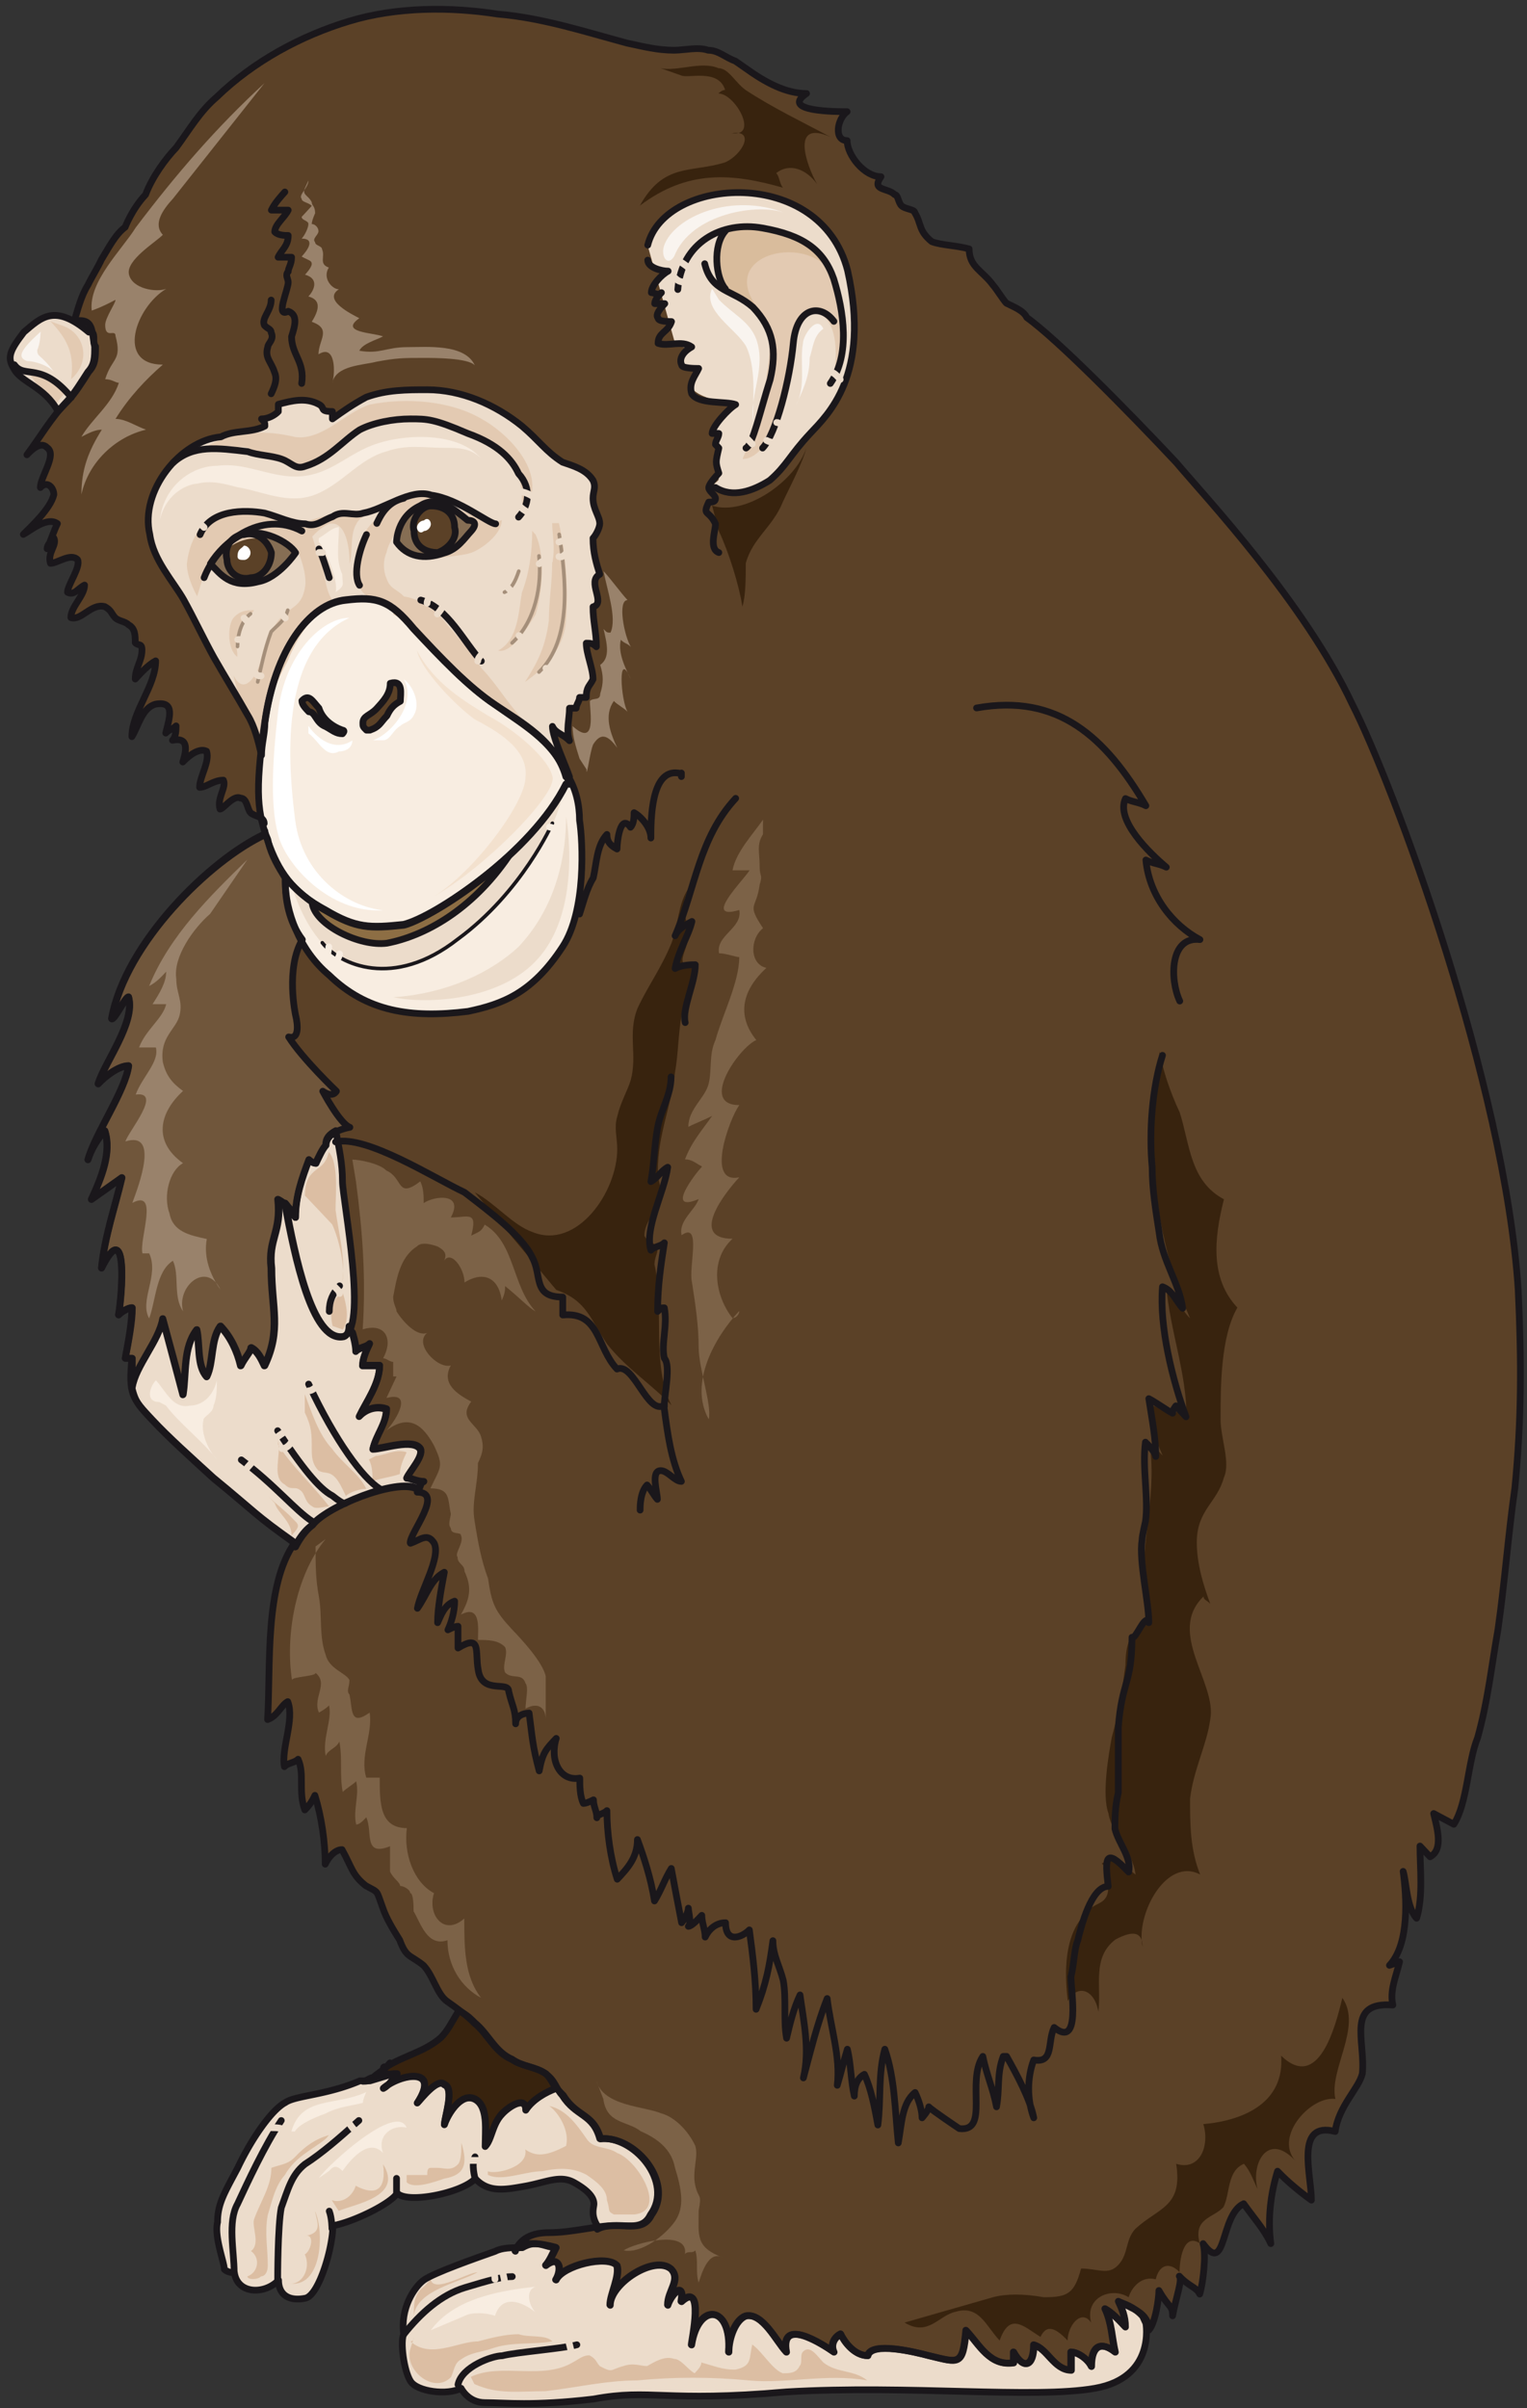 <svg xmlns="http://www.w3.org/2000/svg" version="1.0" viewBox="0 0 272.164 429.279"><rect x="0" y="0" width="272.164" height="429.279" fill="#333333" stroke="none"/><defs><clipPath clipPathUnits="userSpaceOnUse" id="a"><path d="M.56.4h271.835v429.58H.56z"/></clipPath></defs><path d="M47.051 148.67c-9.674 4.517-24.784 19.348-27.223 32.86.64 0 2.439-3.878 3.038-3.878 1.2 4.518-4.237 11.633-5.437 15.471 1.2-1.28 3.638-3.198 5.437-3.198-.6 4.477-6.036 12.232-7.235 16.75.6-1.96 1.798-3.878 2.998-5.157 1.199 3.838-.6 8.355-2.399 12.232 1.8-1.279 3.598-2.598 5.437-3.877-1.2 5.157-3.038 10.314-3.638 16.11 4.837-9.674 3.638 5.157 3.038 8.355.6-.64 1.8-1.28 2.399-1.28 0 2.6-.6 5.797-1.2 9.035h1.2c-.6 6.436 0 7.076 3.638 10.954 2.998 3.198 6.636 6.436 10.873 10.313 7.835 6.436 7.236 6.436 14.511 11.593-5.437 7.716-4.237 21.867-4.837 31.541 1.799-.64 2.399-2.558 3.598-3.198 1.24 3.198-1.2 8.355-.6 11.593.6-.68 1.84-.68 2.439-1.319 1.2 2.598 0 5.796 1.2 9.034.599-.64 1.198-1.279 1.798-2.598 1.2 3.878 1.839 8.395 1.839 12.273.6-1.32 1.799-2.599 2.998-2.599 1.799 3.238 1.799 4.517 4.238 6.436 2.398 1.32 1.798.64 2.998 3.878.64 1.919 1.839 3.878 3.038 5.796 1.2 3.238 1.799 2.559 4.237 4.518 1.8 1.919 2.399 5.157 4.238 6.436 1.799 1.279 3.598 2.558 4.837 3.877 2.398 1.92 3.598 5.157 6.636 6.437 1.799 1.279 4.237 1.279 6.036 2.558 1.799 1.28 1.799 2.598 2.998 3.878 2.439 3.877 5.437 3.198 6.676 7.715 6.037-.64 13.272 7.755 9.035 13.552-1.2 2.558-3.598 1.919-6.037 1.919-3.597 0-7.835 1.279-12.072 1.279-2.399 0-4.837.64-6.037 3.238 1.2-1.959 4.837-1.28 7.236-.64-.6 1.28-1.2 2.559-1.799 3.198 2.399-1.919 2.998.64 1.799 2.599 1.2-2.599 9.075-4.518 10.873-2.599.6 1.96-1.199 5.157-1.199 7.076 0-3.838 7.875-8.995 10.874-6.436 1.798 1.959-.6 3.878-.6 6.436.6-1.919 3.038-4.477 2.398-.64 4.238-3.837 1.84 7.116 1.84 7.756 1.199-7.756 7.235-7.116 6.635 1.279 0-2.599 1.2-5.797 3.038-6.436 2.999-.64 5.437 4.517 7.236 6.436-1.2-6.436 6.636-1.28 8.475 0-.64-1.28 0-2.599 1.2-3.238.599 1.32 2.398 3.878 4.836 3.878.6-2.559 8.435-.64 10.874 0 5.436 1.279 6.036 1.918 6.636-4.518 2.398 2.599 4.237 6.436 8.475 5.797v-1.92c1.798 3.199 3.597 2.56 3.597-1.278 2.439.64 3.638 4.477 6.636 4.477v-3.198c1.24 0 3.039 1.28 3.638 2.558 0-3.837 1.8-4.477 4.238-2.558-.6-2.599-.6-5.157-1.8-7.715 1.2.64 2.4 1.918 3.599 3.198 0-1.92-.6-3.198-1.2-4.518 2.399 1.32 5.437 1.96 5.437 5.157 1.2-1.279 1.799-5.796 1.799-7.075 1.839 3.238 2.438 2.558 2.438 4.517.6-3.238 1.8-6.436 1.2-7.076 1.799 1.919 3.038 1.919 3.637 3.198.6-1.919 1.2-7.076.6-8.994 4.238 5.796 2.998-5.157 7.236-7.116 1.839 2.598 3.637 4.517 4.837 7.116-.6-4.518 0-9.035 1.199-12.913 1.839 1.96 4.237 3.878 6.036 5.157 0-4.517-2.998-14.151 4.238-12.232.6-4.518 4.237-7.716 4.837-10.314.6-5.796-2.998-12.872 5.437-12.233-.6-2.558.6-5.156 1.199-7.715l-1.8.64c3.639-3.878 3.04-12.233 2.44-16.75.6 1.919.6 6.436 2.398 8.355 1.2-3.838.6-8.995.6-12.872l1.799 1.918c2.438-1.279 1.239-5.156.64-7.715l3.597 1.919c2.438-3.838 2.438-10.953 4.237-15.43 1.8-6.437 2.399-12.233 3.638-19.349 1.2-8.355 1.8-16.75 2.998-25.105 1.2-12.232 1.2-22.546.6-35.418-2.399-36.738-22.346-90.186-29.582-104.377-8.475-18.03-25.984-36.698-31.421-43.134-8.475-9.034-21.147-21.907-26.584-25.784-.6-1.28-2.398-1.92-3.638-2.559-.6-.64-1.799-2.598-2.398-3.238-1.84-2.558-4.238-3.198-4.238-6.436-2.398-.64-4.837-.64-6.636-1.28-2.438-1.958-1.839-3.237-3.038-5.156 0-.64-1.799-.64-2.398-1.28-.6-.639-.6-1.958-1.2-1.958-1.239-1.28-4.237-.64-2.438-3.198-2.998 0-6.036-3.878-6.036-6.436-2.399 0-1.8-3.878 0-5.157-1.8 0-12.073 0-7.236-3.238-3.638 0-7.276-1.919-10.874-4.517l-1.838-1.28c-1.8-.64-2.999-1.918-4.837-1.918-1.8-.64-4.198 0-6.037 0-2.998 0-5.437-.64-8.435-1.28-7.275-1.958-15.11-4.517-22.986-5.157-8.435-1.319-18.109-1.319-26.584 1.28-8.435 2.558-16.91 7.075-23.545 13.512-3.039 2.598-4.837 5.796-7.236 9.034-1.839 1.919-4.237 5.157-5.437 8.355-2.438 2.598-3.637 5.796-3.637 5.796-1.8 1.32-3.039 3.878-4.238 5.797-.6 1.32-1.799 3.238-2.398 4.517-1.24 1.959-1.84 4.517-2.439 6.436 3.638-.64 3.038 1.96 3.638 4.518 0 1.918 0 3.238-1.2 4.517-1.239 1.919-2.438 3.878-3.637 5.157-3.038 3.198-4.837 6.436-7.236 9.634.6-.64 2.399-2.559 3.598-1.28 1.839 1.28-1.2 5.158-1.2 7.116 1.2-1.319 2.4 0 2.4 1.28-.6 2.558-4.198 5.796-5.437 7.075 1.239-.64 4.237-3.238 6.076-1.919-.64 1.28-1.24 3.199-1.84 4.478 0-.64.6-1.28 1.2-1.92.64 1.28-1.2 2.6-.6 4.518 1.24 0 3.638-1.919 4.838-.64.6 1.28-1.8 4.518-1.8 5.797 1.2.64 1.8-.64 3.039-1.28 0 1.92-2.439 3.838-2.439 5.797 1.8.64 3.638-2.598 6.037-1.959 1.199.64 1.199 1.28 1.839 1.96.6.639 1.799.639 2.398 1.279 1.2.64 1.2 1.918 1.2 3.198.6.64 1.199 0 1.199 1.319 0 1.919-1.2 3.198-1.2 5.157 1.2-1.32 2.439-2.599 3.638-3.238 0 4.517-4.237 9.034-4.237 13.511 1.2-1.918 1.799-5.156 4.237-5.796 3.638-.64 2.399 2.598 1.8 5.157.599-.64 1.198-.64 1.838-1.28 0 .64 0 1.92-.64 2.56 3.039-.64 2.439 1.958 1.84 3.877 1.199-1.28 2.997-2.559 4.237-1.92.6 1.92-1.24 4.518-1.24 6.437 1.24 0 2.439-1.28 4.238-1.28.6 1.28-1.2 3.199-.6 5.158.6 0 2.399-2.599 3.638-1.96 1.2 0 1.2 1.96 1.799 2.6.6.639 2.438.639 2.438 1.918z" fill="#5b4127" fill-rule="evenodd" fill-opacity="1" stroke="none"/><path d="M206.635 190.604c-2.399 15.471-.6 30.262 5.476 44.414-1.838-1.92-2.438-3.838-4.237-5.797.6 7.755 3.598 15.47 3.598 23.186 0-.64-.6-1.28-1.2-1.919l-.6 1.28c-2.438.639-3.037-1.28-4.836-1.28 0 2.559 1.2 6.436 2.398 8.995l-2.398-2.559c1.799 10.954-3.038 21.867 0 32.18-3.638 1.28-4.238 4.518-4.238 7.716-.6 4.517-1.199 8.395-2.438 12.872-.6 3.238-1.799 10.314-.6 13.552.6 3.838 4.238 6.436 4.837 10.913-1.799-1.279-3.597-3.837-6.036-1.918 1.2.64 1.2 2.598 1.2 3.877 0 3.838-2.4 2.559-4.238 5.157-3.638 3.838-3.638 10.274-2.998 15.43 1.799-3.197 4.837-1.918 5.436 1.92.6-4.478-1.199-9.635 3.039-12.873 2.398-1.279 4.837-1.918 4.837 1.32-1.24-5.797 4.237-16.11 10.273-12.913-1.799-4.477-1.799-8.994-1.799-13.511.6-5.157 2.999-9.634 3.598-14.152 1.24-6.436-7.835-15.47-1.199-21.906 0 .64.6.64 1.2 1.319-1.2-3.238-2.4-7.116-2.4-10.954 0-5.796 3.639-7.075 4.838-11.593 1.2-2.598-.6-7.075-.6-10.313 0-5.797 0-14.791 2.998-19.948-4.837-5.157-4.197-12.233-2.398-19.309-6.037-3.238-6.037-9.674-7.875-15.47-1.8-3.838-3.039-7.716-3.638-10.954z" fill="#38230e" fill-rule="evenodd" fill-opacity="1" stroke="none"/><path d="M100.819 139.715c-6.036 12.193-23.506 23.746-28.943 25.025-6.036.64-8.474.64-13.871-2.558-6.036-3.198-8.475-7.076-10.274-12.193-1.799-5.157-2.438-8.355-.6-21.187 1.8-12.872 7.836-21.187 14.472-21.827 5.436-.68 7.835 0 12.072 5.117 4.837 5.157 9.674 10.274 14.472 13.472 5.436 3.878 11.473 7.076 13.272 14.151z" fill="#f8ede1" fill-rule="evenodd" fill-opacity="1" stroke="none"/><path d="M100.819 140.315c-6.036 12.912-24.105 23.865-29.542 25.145-5.437 1.279-7.875.64-13.912-2.559-5.396-2.598-7.835-6.476-9.634-11.633-1.799-5.157-2.438-8.994-.6-21.906 1.2-12.913 7.836-20.628 14.472-21.947 5.436 0 7.235 0 12.072 5.836 4.837 5.157 9.674 10.314 14.472 13.512 5.436 3.238 11.473 6.476 13.272 14.192z" fill="#f8ede1" fill-rule="evenodd" fill-opacity="1" stroke="none"/><path d="M97.301 369.656c-1.799-1.28-4.237-1.28-6.036-2.598-3.038-1.28-4.238-4.518-6.636-6.477-.6-.64-1.2-1.279-2.439-1.958h-.6c-1.199 1.958-1.798 3.278-2.998 4.557-3.038 2.598-6.676 3.238-9.674 5.197-.6.64-1.799 1.279-2.438 1.919 1.239-.64 3.038-.64 4.237-.64-.6.64-1.2 1.959-2.398 2.598 2.998-2.598 10.273-3.877 6.036 2.599.6-.64 3.638-4.557 4.837-3.238 1.799.64 0 5.836 0 7.115.6-1.918 2.998-5.836 5.437-4.517 2.398 1.28 1.799 5.837 1.799 8.395 1.199-1.28 1.199-3.878 3.038-5.796 1.2-1.32 4.197-3.278 4.197-.68 1.24-1.919 3.638-3.238 5.437-3.878-.6-.64-.6-1.279-1.799-2.598z" fill="#38230e" fill-rule="evenodd" fill-opacity="1" stroke="none"/><path d="M107.015 381.249c-1.2-4.557-4.237-3.878-6.636-7.755-.64-.64-1.24-1.32-1.24-1.32-1.798.68-4.197 1.96-5.436 3.878 0-2.558-2.998-.64-4.237.64-1.8 1.959-1.8 4.557-2.998 5.836 0-2.598.6-7.116-1.8-8.395-2.438-1.279-4.836 2.559-5.476 4.518 0-1.28 1.839-6.477 0-7.116-1.2-1.28-4.197 2.598-4.797 3.238 4.197-6.476-3.038-5.157-6.076-2.599 1.239-.64 1.838-1.918 2.438-2.558h-.6l-4.237 1.28h-1.2.6-1.199c-6.076 2.598-11.513 2.598-13.312 3.877-2.438 1.28-6.036 6.476-8.475 11.633-2.398 4.517-3.597 6.436-3.597 9.674-.64 2.598 1.199 7.116 1.199 8.395.6.64 1.799.64 1.799.64.6 3.877 5.436 3.877 7.875 1.319 0 2.558 1.799 3.837 4.837 3.198 2.399-.64 4.837-9.035 4.837-12.912 3.598-.64 10.274-3.878 11.473-5.797 1.799 1.919 11.473 0 13.912-2.598 2.398 2.598 5.436 1.958 9.034 1.319 3.638-.68 6.037-1.959 8.475-.68 2.399 1.32 3.638 2.599 3.638 3.878 0 .64-.6 1.959.6 3.878v.64c1.199-.64 2.398-.64 3.597-.64 2.439 0 4.837.64 6.077-1.92 4.197-5.836-3.039-14.23-9.075-13.551z" fill="#ecdccb" fill-rule="evenodd" fill-opacity="1" stroke="none"/><path d="M200.558 414.789c-1.199-1.32-2.398-2.599-3.597-3.238 1.199 2.558 1.199 5.156 1.799 7.715-2.399-1.919-4.238-1.28-4.238 2.558-.6-1.279-2.398-2.558-3.598-2.558v3.238c-3.038 0-4.237-3.878-6.676-4.517 0 3.837-1.799 4.517-3.597 1.279v1.919c-4.238.64-6.037-3.198-8.475-5.757-.6 6.396-1.2 5.757-6.636 4.478-2.399-.64-10.274-2.559-10.874 0-2.438 0-4.237-2.559-4.837-3.838-1.2.64-1.799 1.919-1.2 3.198-1.838-1.28-9.673-6.436-8.474 0-1.799-1.919-4.237-7.076-7.236-6.436-1.798.64-3.038 3.877-3.038 6.436.6-8.355-5.436-8.995-6.636-1.28 0-.639 2.439-11.592-1.799-7.715.6-3.877-1.838-1.279-2.438.64 0-2.558 2.438-4.517.6-6.436-2.999-2.559-10.874 2.558-10.874 6.436 0-1.919 1.839-5.157 1.24-7.076-1.84-1.919-9.675 0-10.874 2.559 1.2-1.92.6-4.478-1.839-2.559.6-.64 1.24-1.919 1.839-3.198-1.24 0-2.439-.68-3.638-.68-.6 0-1.2 0-2.398.68-.64 0-1.24 0-1.24.64 0 0 0-.64.6-.64-1.2 0-2.998 0-4.197.64-3.638 1.279-10.874 3.837-12.713 5.117-1.799 1.319-4.237 5.157-3.598 9.674-.64 1.28 0 6.436 1.2 8.355 1.199 1.919 6.636 2.558 9.034 1.279 0 0 1.24 2.558 4.238 2.558 3.637 0 8.475.64 19.348-.64 10.274-1.918 12.672.64 34.42-1.278 21.746-1.28 44.092 1.279 54.966-.64 10.873-1.919 9.074-11.593 9.074-11.593l-.6-1.28c-1.199-1.278-2.398-1.918-4.237-2.558.6 1.28 1.2 2.559 1.2 4.518zM106.855 93.303c0-1.279-1.199-2.558-1.199-4.517 0-1.279.6-1.919 0-3.198-1.2-1.959-3.598-2.598-5.437-3.238-2.998-1.919-4.197-3.878-7.235-6.436-4.797-3.878-10.834-6.476-16.87-6.476-3.638 0-7.236 0-10.874 1.32-2.398 1.278-4.197 2.558-6.036 3.877v-1.32c-2.398 0-1.2-.639-2.398-1.279-2.399-1.279-4.837-.64-7.236 0v1.28c-.6.64-1.799 1.319-2.998 1.319.6.64.6.64.6 1.279-2.44 1.28-5.437.64-7.836 1.919-7.235.64-14.511 9.674-12.672 17.43.6 4.517 4.197 8.354 6.036 11.592 1.8 3.238 3.598 7.076 5.397 10.314 1.839 3.238 4.237 7.116 6.036 10.314 1.2 1.959 1.84 4.517 2.439 7.115 0-1.958.6-3.877.6-5.796 1.798-12.912 7.835-21.307 14.47-21.947 5.437-.64 7.836 0 12.073 5.157 4.797 5.157 9.634 10.314 14.472 13.552 4.797 3.238 10.833 6.436 12.632 12.872h.64c-.64-1.919-3.039-7.076-3.039-8.994.6 1.279 1.8 1.279 3.039 2.558-.64-1.919 0-3.878 0-5.796h1.199c0-.64.6-1.28.6-1.92h1.199c0-1.958.6-1.958 1.199-3.237 0-1.92-1.2-4.518-1.2-6.436.6 0 1.2 0 1.8.64 0-2.6-.6-4.518-.6-7.117 2.399-.64-1.2-4.517 1.2-5.796-.6-1.919-1.2-3.878-1.2-6.436.6-.64 1.2-1.959 1.2-2.599z" fill="#ecdccb" fill-rule="evenodd" fill-opacity="1" stroke="none"/><path d="M70.637 96.581c1.84 2.599 4.837 3.239 8.475 1.96 2.399-.64 3.598-2.6 4.797-3.878 1.2-1.32.6-1.96-.6-1.96-2.398-1.958-5.436-4.556-8.434-2.598-4.238 1.96-4.238 6.476-4.238 6.476z" fill="#866e54" fill-rule="evenodd" fill-opacity="1" stroke="none"/><path d="M103.257 146.191c0-2.598-.6-5.796-2.398-8.395 0 .68.6 1.32.6 1.96h-.6c-6.036 12.192-23.506 23.785-28.943 25.064-6.036.64-8.434.64-13.871-2.558-3.598-1.92-5.397-3.878-7.236-5.797v.64c0 5.157 2.439 12.232 7.835 16.71 6.636 6.436 14.472 7.715 24.745 6.436 6.037-1.28 11.434-3.198 16.87-11.553 4.198-6.436 3.598-18.669 2.998-22.507z" fill="#f8ede1" fill-rule="evenodd" fill-opacity="1" stroke="none"/><path d="M100.3 140.915c-6.637 11.633-23.547 22.626-28.384 23.905-6.076.64-8.474.64-13.911-2.598-2.439-1.28-4.238-2.559-6.076-4.518 2.438 7.756 7.875 18.07 21.187 14.232 13.911-3.878 26.584-23.266 27.183-31.021z" fill="#ecdccb" fill-rule="evenodd" fill-opacity="1" stroke="none"/><path d="M71.916 164.9c-6.036.64-8.434.64-13.871-2.598-1.2-.64-1.8-1.28-2.439-1.28.64 3.878 8.475 7.716 13.312 7.076 6.636-1.28 15.071-5.796 21.707-15.51-7.236 6.476-15.67 11.632-18.709 12.312z" fill="#8d6e44" fill-rule="evenodd" fill-opacity="1" stroke="none"/><path d="M115.41 43.654c3.038-12.233 30.781-14.192 35.618 4.517 4.198 18.708-3.637 25.784-6.636 29.022-3.637 3.878-4.237 5.797-7.235 8.395-3.038 1.919-6.636 3.198-9.674 1.28zM10.294 73.276c.62-.64 1.219-1.28 1.839-1.92 1.219-1.278 2.438-3.217 3.657-5.136 1.2-1.28 1.2-2.579 1.2-4.497-.6-.64 0-1.92-.6-2.559h-.6c-6.096-5.157-8.534-2.578-11.573 0C1.78 62.362 1.16 63.641 2.38 65.58c1.219 2.559 5.496 3.218 7.915 7.696zM61.003 210.552c0-3.238-.6-5.796-1.2-9.034-1.199.68-1.798 1.32-1.798 2.598-.6.64-1.2 1.92-1.8 3.198-.599 0-1.198-.64-1.198-.64-1.2 3.239-2.399 6.437-2.399 10.314-.6-.64-1.2-1.918-1.799-2.558 1.8 9.634 4.797 24.425 10.194 23.786 4.757-.64 0-24.466 0-27.664z" fill="#ecdccb" fill-rule="evenodd" fill-opacity="1" stroke="none"/><path d="M52.488 275.073v.64s1.2-2.559 3.038-3.838c2.399-3.238 15.111-8.395 18.709-6.476l.6-.64c0-.64 0-.64.6-.64-1.2 0-2.4-.639-2.999-.639.6-1.319 2.998-3.877 2.399-5.157-1.2-1.958-6.636 0-8.435 0 .6-2.598 2.398-4.517 2.398-7.115-1.799-.64-3.637 0-4.837 1.279 1.2-2.558 3.638-5.797 3.638-9.035h-3.038c0-1.279.6-2.558 1.24-3.877-.64.64-1.84.64-2.44 1.319 0-1.32-.599-3.238-.599-3.238l-.6-1.28c0 1.28-.6 1.92-1.199 1.92-5.437.64-8.475-14.192-10.274-23.866l1.2 1.28c-.6-.64-1.2-1.28-2.439-1.96.64 5.837-1.799 7.116-1.2 12.273 0 7.116 1.84 10.993-1.199 17.43-.6-1.28-1.199-2.559-2.398-3.239 0 .68-1.24 1.96-1.839 3.238-.6-2.558-1.799-5.156-3.638-7.075-1.799 2.558-1.199 6.436-2.398 9.034-1.8-1.959-1.2-5.836-1.8-8.395-2.438 3.198-1.838 7.716-2.438 11.593l-3.598-13.551c-.64 3.877-4.837 8.394-5.476 12.272.64 2.599 1.239 3.238 3.638 5.797 3.038 3.238 6.636 6.476 10.873 10.353 7.875 6.436 7.276 6.436 14.511 11.593z" fill="#ecdccb" fill-rule="evenodd" fill-opacity="1" stroke="none"/><path d="M57.485 194.482c1.839 1.28 2.439 0 2.439 0s-6.077-5.796-8.515-9.674c2.438.64 1.24-3.838 1.24-3.838s-1.84-8.395 1.198-13.511c-2.438-3.239-3.038-7.116-3.038-10.314v-.64c-1.2-1.959-2.398-3.877-3.038-6.436 0-.64-.6-1.28-.6-1.959v.68c-9.674 4.477-24.865 19.308-27.263 32.82.6 0 2.398-3.878 2.998-3.878 1.24 4.518-4.237 11.593-5.437 15.47 1.2-1.318 3.638-3.237 5.437-3.237-.6 4.517-6.036 12.232-7.275 16.75.64-1.96 1.838-3.878 3.038-5.157 1.239 3.877-.6 8.355-2.399 12.232 1.799-1.279 3.638-2.558 5.437-3.877-1.2 5.157-3.038 10.314-3.638 16.11 4.837-9.674 3.638 5.157 3.038 8.355.6-.64 1.8-1.28 2.439-1.28 0 2.56-.64 5.797-1.24 8.995h1.24v5.157c.6-3.838 4.837-8.355 5.436-12.232 1.24 4.517 2.439 9.034 3.638 13.511.6-3.837 0-8.355 2.439-11.553.6 2.559 0 6.436 1.799 8.355 1.239-2.558.64-6.436 2.438-8.994 1.84 1.919 3.038 4.477 3.638 7.075.6-1.319 1.839-2.598 1.839-3.238 1.2.64 1.799 1.92 2.398 3.238 3.039-6.436 1.24-10.313 1.24-17.389-.64-5.157 1.799-6.436 1.199-12.233 1.2.64 2.438 1.92 3.038 3.198 0-3.837 1.2-7.075 2.399-10.273 0 0 .64.64 1.239.64.6-1.28 1.2-2.6 1.799-3.239 0-2.558 4.237-3.198 4.237-3.198-1.799-.64-4.837-6.436-4.837-6.436z" fill="#70563b" fill-rule="evenodd" fill-opacity="1" stroke="none"/><path d="M44.093 153.227c-6.636 6.476-13.871 13.552-17.51 22.546 1.2-.64 1.84-1.279 3.039-2.558 0 1.919-1.2 3.878-2.438 5.797h2.438c-.6 2.558-3.638 4.517-4.837 7.715h2.998c.64 2.598-2.398 5.157-3.598 8.395 4.837-.64-1.199 6.436-1.839 8.355 6.077-1.92 2.439 7.715 1.24 10.953 4.837-2.558 1.199 6.436 1.799 8.995h1.199c1.839 3.877-1.799 8.394 0 11.593 1.2-3.198 1.2-8.355 4.237-10.274 1.2 2.558 0 6.436 1.8 8.994-1.2-4.517 4.237-8.994 6.675-3.837-1.839-2.599-3.038-5.797-2.438-9.035-2.999-.64-6.037-1.28-6.636-4.517-1.2-3.198 0-7.715 2.398-8.995-5.436-3.877-4.197-9.034 0-12.872-1.799-1.32-2.998-2.598-3.598-5.157-.6-4.517 2.399-5.796 2.999-8.395.6-2.558-.6-3.837-.6-6.436-.6-3.877 3.038-8.994 6.036-11.593zM47.131 14.831c-8.434 7.755-15.67 16.11-22.946 25.744-2.398 3.878-8.435 9.635-7.835 14.791 1.799-.64 2.998-1.279 4.238-1.918 0 .64-1.84 3.198-1.84 4.477 0 2.598 1.84.64 1.84 1.959 1.199 4.477-.64 3.837-1.84 7.715 1.2 0 1.84.64 2.44.64-1.24 3.837-4.838 6.436-6.677 9.634 1.24-.64 2.439-1.28 3.638-1.28-2.399 3.838-3.638 7.076-3.638 11.554 1.24-5.757 6.077-10.274 11.513-11.553-1.839-.64-3.638-1.92-5.436-1.92 2.398-3.877 5.436-7.075 8.434-9.673-8.434 0-4.837-10.274.6-13.512-1.799.68-6.036 0-6.636-2.559-.6-2.558 4.837-5.796 6.036-7.075-1.798-1.92 0-4.478 1.8-6.436zM54.967 32.18c0 1.32-1.84 2.599-1.2 3.239 0 .64 1.2.64 1.8 1.279-.6.68-1.2 1.319-1.8 1.959 0 .64 1.2.64 1.2 1.279 0 .64-.6 1.959-1.2 2.598 2.399 0 1.2 1.92 0 3.198 1.2.68 1.8.68 1.8 1.32s-1.2 1.918-1.2 1.918c2.399.64 1.799 2.599.6 3.878 2.438.64 1.799 2.598.6 4.517 3.637 1.28 1.199 3.238 1.199 5.797 3.038-1.92 3.038 3.238 2.438 5.157.6-3.198 5.437-3.198 7.875-3.838 3.638-.68 4.837-.68 8.475-.68 1.84 0 7.875 0 9.075 1.32-1.8-3.878-8.475-3.239-12.113-3.239s-4.837 1.28-8.475.64c.6-1.28 3.038-1.919 4.238-2.558-1.8-.68-7.876-.68-4.238-3.238-1.2-.64-6.636-3.238-3.638-5.157-1.199 0-2.998-1.96-1.799-3.878-1.838-.64-.6-1.959-1.199-3.238 0-.64-1.239-.64-1.239-1.28-.6-.639.6-1.278.6-1.958 0-.64-.6-1.28-1.2-1.28 0-.639.6-1.918.6-1.918 0-1.32-.6-1.32-.6-1.959-.6-1.28-1.799-1.28-1.199-2.558z" fill="#99826b" fill-rule="evenodd" fill-opacity="1" stroke="none"/><path d="M114.77 47.651c1.2.64 2.399 0 3.598.64-.6 1.919-1.799 1.919-1.799 3.837 0 1.92.6 3.238 1.8 4.518.599 1.279.599.64.599 1.919 0 .64-.6 1.279 0 1.918.64 1.92 2.438.64 3.638 1.92-1.2 0-1.8 1.318-1.8 2.598 1.2 0 2.4 1.279 3.599.64-4.797 4.516 3.637 5.796 6.036 6.435-.6 1.28-3.598 2.559-2.998 4.478 0 0 .6.64.6 0 0 .64-.6 1.319-.6 1.958v.64c0 1.28 1.199 4.477.6 6.436-1.2 1.28-4.838 3.198-6.037 4.477-4.837 2.559-7.835-.64-10.873-4.477-6.636-9.034-5.437-21.227-6.636-31.54 0-1.92-.6-5.757-2.439-7.076z" fill="#5b4127" fill-rule="evenodd" fill-opacity="1" stroke="none"/><path d="M79.152 224.744v1.319-1.32zm7.236-6.436c-.6 1.319-1.2 1.319-2.399 1.959 1.2-4.518-.6-3.239-3.638-3.239 2.439-4.517-3.038-3.837-4.837-2.558 0-1.28 0-2.598-.6-3.878-4.237 3.238-3.038-.64-6.036-1.918-1.239-1.28-4.837-1.96-6.076-1.96l.64 3.878c1.199 9.035 1.798 17.39 1.199 26.384 4.237-1.279 5.437 1.96 3.638 5.157.6 0 1.199.64 1.799.64v2.598h.6l-1.8 3.838c4.837-1.28 1.8 3.878 0 5.796 4.238-3.198 6.636-.64 8.435 2.599 1.839 3.838 1.24 3.838-.6 7.715 3.638 0 3.039 1.919 3.638 4.517 0 .64-.6 1.92 0 2.559 0 1.28 1.8.64 1.8 1.28.639 1.278-1.2 3.237-.6 3.877 0 1.279 1.239 1.279 1.239 2.558 1.2 2.599 1.2 4.517-.64 7.716 3.638-1.92 3.038 2.598 3.038 4.517 1.8 0 3.638 0 4.837 1.279.6 1.32-.6 3.238 0 4.517 1.2 1.28 3.039 0 3.638 1.92.6.679 0 3.237 0 4.516 2.399-1.279 3.598 0 3.598 1.92v-7.716c-.6-2.559-4.197-6.436-6.036-8.355-2.998-3.238-3.598-4.517-4.238-9.035-1.199-3.198-1.799-6.436-2.398-10.273-.6-3.238.6-6.436.6-10.314.599-1.28 1.199-2.559.599-4.517-.6-2.559-4.237-3.198-1.799-6.436-2.438-1.28-5.437-3.198-3.638-6.437-2.398.64-6.636-3.837-4.237-5.796-1.799.68-4.238-1.919-5.437-3.838 0-.64-.6-1.279-.6-2.598.6-3.198 1.2-7.076 4.238-8.995.6-.64 1.799-.64 3.638 0 1.199.64 1.799 1.28 1.199 2.559 1.2-1.919 3.638 1.319 3.638 3.877 2.998-1.918 6.036-1.279 6.636 3.198.6-1.279.6-1.918.6-2.558 2.398 1.919 4.237 3.878 5.436 4.517-4.237-4.517-3.638-12.232-9.074-15.47zM135.998 146.111c-1.8 2.599-4.837 5.797-5.437 9.035h3.038c-1.2 1.919-8.475 9.035-1.839 7.076.64 3.238-4.237 4.517-3.598 7.715 1.2 0 2.999.68 3.598.68 0 4.477-2.998 10.273-4.237 14.79-1.2 2.6-.6 5.158-1.2 7.716-.6 2.598-3.637 4.517-3.637 7.755 1.239-.64 3.038-1.319 4.237-1.959-1.799 2.599-3.598 4.518-4.837 7.756 1.24 0 1.839.64 3.038 1.279-1.2 1.28-6.676 8.355-.6 5.796-.6 1.92-3.637 3.878-3.038 6.437 3.638-2.559 1.2 5.796 1.84 8.354.599 3.878 1.199 7.756 1.199 11.593 0 3.878 2.398 10.314 1.798 12.873-3.637-6.436 1.2-14.791 5.437-19.309 0 .64-.6 1.28-1.2 1.28-3.037-3.838-4.237-10.274 0-14.152-7.874 0-1.198-8.355 1.2-10.953-6.036 1.279-1.799-10.314 0-12.872-7.235 0 0-10.314 3.038-11.593-3.637-4.518-2.398-8.995 1.8-12.873-2.999-.64-2.999-5.156-.6-7.075-2.999-4.518-1.2-3.238-.6-7.756.6-1.918 0-1.279 0-3.198 0-2.598-.6-3.877.6-5.796zM58.045 274.354c-5.397 6.476-7.236 17.39-5.997 25.144 0-.64 4.198-.64 4.198-1.279 2.398 1.92-.6 4.478.6 7.076 0 0 1.199-.64 1.798-1.28.6 2.56-1.199 5.797-.6 8.995.6-1.279 1.84-1.279 2.44-2.558.599 3.198 0 5.796.599 8.994.6-.64 1.799-1.279 2.399-1.918.6 2.558-.6 5.156 0 7.715.6 0 1.199-.64 1.798-1.28 1.2 2.56-.6 7.076 4.238 5.158v4.517c.6 1.279 1.799 1.919 1.799 2.558.6 0 1.799.64 1.799 1.28.6 0 .6 2.598.6 3.238 1.199 1.918 2.398 6.436 6.036 5.156 0 4.478 2.398 8.355 5.996 10.274-2.998-3.838-2.998-8.994-2.998-14.151-3.598 3.238-6.636-.64-5.397-4.518-3.638-1.918-5.437-7.075-4.837-11.593-4.837 0-4.837-4.477-4.837-8.994H65.28c-1.199-3.878 1.2-7.755.6-11.593-3.598 2.558-2.998-.64-3.598-3.238-.6-.64 0-1.28 0-2.559-.6-1.279-3.638-1.958-4.237-4.517-1.2-3.238-.6-7.075-1.2-10.314-.6-3.198-.6-5.796-.6-8.994z" fill="#7c6247" fill-rule="evenodd" fill-opacity="1" stroke="none"/><path d="M103.297 135.238c-.6-1.919-1.239-3.838-1.239-5.796 4.318 3.877 3.078-2.559 3.078-4.478.6-.64 1.84 0 1.84-1.279.599-1.919.599-3.238 0-5.157 1.838-1.28 1.198-3.838.599-6.396.6.64.6.64 1.239.64 1.2-2.599-.64-7.716-1.24-10.954 1.24 1.32 3.079 3.878 4.278 5.157-1.839 0-.6 6.436.6 8.355-.6-.64-1.2-.64-1.8-1.28-.639 2.56 1.2 5.757 1.8 7.077-2.439-5.797-1.8 3.837-.6 5.756-.6-.64-1.839-1.28-2.438-1.919-1.84 2.559-.6 5.797.6 8.355-1.84-2.558-3.039-2.558-4.278-.64-.6 1.28-1.2 6.397-1.2 4.478z" fill="#99826b" fill-rule="evenodd" fill-opacity="1" stroke="none"/><path d="M107.535 374.173c.6 4.478 4.237 3.838 6.676 5.757 3.038 1.319 5.476 3.238 6.076 6.436 1.2 3.877 1.799 7.076 0 9.634-1.839 2.598-6.076 5.796-9.114 5.157 1.839-1.28 11.553-3.878 10.913.64.64-.64 1.24 0 1.839-.64.6 1.919 0 3.838.6 5.756.6-1.918 1.838-5.756 4.237-4.477-4.837-1.919-4.237-3.838-4.237-8.355.6-3.198 0-1.919-.6-4.477-.6-2.599.6-5.157 0-7.076-1.2-2.598-3.638-5.157-6.076-5.796-3.039-1.28-10.314-1.28-11.553-5.797z" fill="#7c6247" fill-rule="evenodd" fill-opacity="1" stroke="none"/><path d="M99.14 229.94c5.437 1.92 6.036 5.158 9.074 9.675 3.598 4.477 7.836 7.075 11.473 10.913-3.637-7.076-1.239-17.39-3.038-25.105 0-1.279.6-1.918.6-3.198-.6-.68-1.799-.68-2.399-1.958 0-2.559 2.399-4.518 2.999-7.076 0-1.919-.6-2.559-.6-4.517 0-6.437 2.438-11.593 3.038-17.39.6-3.198.6-7.076 1.2-10.314.599-3.198 2.398-6.436 2.398-8.994-4.198.64-1.2-2.599-1.2-5.157 0-3.238-1.798-4.517 0-8.395-1.798 2.598-1.798 6.476-2.998 9.674-1.838 4.517-4.237 7.715-6.036 11.593-1.839 4.517 0 8.395-1.24 12.872-.599 1.96-1.798 3.878-2.398 6.476-.6 1.92 0 3.838 0 5.797 0 7.715-7.235 18.029-15.11 14.79-3.598-1.278-6.636-5.156-10.274-7.075zM161.222 414.03c4.238 2.558 6.077-1.28 9.075-1.92 4.237-1.279 5.436 2.559 7.875 5.117 1.799-5.117 4.237-2.558 7.276-.64 1.199-2.558 2.998-1.279 4.837.64 0-2.558 2.398-5.756 4.197-3.198-1.2-4.517 3.638-6.436 6.676-4.517.6-1.919 2.399-3.838 4.837-3.198.6-2.559 2.399-3.198 4.238-1.28 0-1.918.6-7.075 3.597-5.156-1.199-4.478 2.439-4.478 4.238-6.436 1.24-2.559.6-6.397 3.638-7.716 1.199 1.32 1.799 3.238 2.438 4.517-1.24-4.517 1.8-10.273 6.636-5.156-3.638-4.478 3.038-11.553 7.236-10.914-1.2-5.157 4.837-12.872 1.239-18.029-1.24 5.157-4.237 16.75-10.913 10.314.64 8.355-6.636 11.553-13.872 12.193 1.2 3.877-.64 8.394-4.837 7.075 1.2 7.716-3.038 7.716-7.276 11.593-1.799 1.919-1.199 4.477-3.038 6.436-1.799 1.92-3.598.64-6.636.64-1.199 4.477-2.398 5.117-6.636 5.117-3.638-.64-6.676-.64-9.074 0zM128.122 94.663c1.8 3.837 3.598 9.634 4.198 13.471.6-1.918.6-5.116.6-7.715 1.199-4.477 4.797-6.436 6.595-10.913 1.2-2.599 3.598-7.076 4.198-9.674-1.799 5.796-10.794 12.232-16.79 10.313zM117.729 12.153c2.998.64 7.275-1.32 10.313 0 1.8 0 2.999 2.558 4.837 3.877 4.838 3.198 10.314 5.797 15.151 8.395-7.275-3.238-4.237 5.157-2.398 8.395-1.84-2.598-4.877-3.878-7.276-1.959.6.64.6 1.96 1.2 2.599-9.115-2.599-16.99-3.238-25.505 3.198 4.277-7.716 9.114-5.797 15.19-7.716 3.039-1.319 5.477-5.836 1.2-5.196 4.877.68.6-7.076-2.399-7.076 0 0 .6-.64 1.2-.64-1.2-3.877-6.676-1.959-7.876-2.598z" fill="#38230e" fill-rule="evenodd" fill-opacity="1" stroke="none"/><path d="M84.549 424.982c4.197 1.92 7.835 1.28 12.672 1.28 5.437-.64 10.873-1.92 16.31-1.92 6.636-.639 13.272-.639 19.948 0 6.636.64 13.872-1.278 21.107 0-2.398-1.918-5.436-1.278-7.835-3.197-1.2-1.28-2.398-3.198-3.638-1.92-.6.64 0 1.92-.6 2.56-.599 1.279-1.798 1.279-2.998 1.279-1.838-.64-3.637-3.838-5.436-5.117-.6 2.558 0 3.837-3.038 4.477-2.399 0-3.638-.64-6.037-1.28 0 .64-.6 1.28-1.199 1.92-1.2-.64-2.439-2.559-3.638-2.559-1.799-.64-3.638.64-4.837 1.28-1.2 0-2.398-.64-4.237 0-2.399.639-1.8 1.279-4.198 0-.6-.64-.6-1.28-1.839-1.92-1.199 0-1.799.64-2.998 1.28-5.437 3.198-12.712 0-18.149 2.558zM73.156 418.666c-1.24 3.798 4.197 8.235 7.235 5.077.6-1.279.6-2.518 1.8-3.158 1.798-1.28 3.637-1.28 5.436-1.919 3.598-1.279 7.236-.64 10.833-1.279-1.199-1.28-4.197-.64-5.996-1.28-2.439 0-4.837.64-7.276 1.28-3.597 0-8.435 3.198-12.032 0 .6 0 .6-.64.6-.64zM75.554 407.633c-1.799 1.28-1.799 3.198-1.799 5.117.6-4.477 7.796-5.757 11.353-7.675-1.759 0-7.755 3.837-8.355 1.279zM86.947 387.685c2.439 1.28 6.676-.64 9.714-.64 3.039-.64 5.477-.64 7.876.64 1.839 1.28 3.637 2.598 3.637 4.517.64 1.92 0 1.92 1.24 2.559h3.637c6.037-.64.6-9.674-3.038-10.954-1.839-1.279-4.237-.64-5.476-2.558-1.8-2.598-3.638-5.157-6.636-5.837 1.799 1.32 3.637 4.518 2.998 7.116-3.638 1.919-5.437 1.919-7.276.64.64 3.238-5.436 4.517-6.676 3.877zM72.476 389.004c1.24 1.28 4.877 0 6.716-.64 3.638-.639 4.237-2.558 3.038-6.395 0 1.279 0 3.198-.6 3.837-1.239 1.28-2.438.64-3.677.64h-1.2c-.6 0-.6.64-.6 1.279h-3.677zM60.363 394.121c3.039-1.28 11.553-2.558 7.916-8.315.6 4.477-1.2 5.757-4.877 3.838-.6 1.919-2.439 3.198-4.278 2.558zM51.289 406.993c6.036 1.28 6.636-8.994 4.837-12.872.6 2.599 1.2 3.878-1.799 4.517 1.799-.64 1.2 2.559 0 3.238 1.2 2.559-.6 5.757-3.038 5.117zM58.045 381.289c-2.399 1.919-5.437 3.198-7.276 6.436-1.799 1.959-2.398 5.157-3.038 7.116-.6 3.238 0 5.796 0 9.034 0 1.28-.6 1.92-1.2 1.92-.599.639-2.438.639-2.438 0 1.84-.64 2.439-3.199.64-4.518 1.799-1.28 0-4.517.6-5.797 1.199-3.238 3.038-5.796 3.038-9.034 1.799-.64 2.998-.64 4.237-1.959 1.799-1.919 3.638-3.198 6.036-3.878zM54.327 248.53c1.24 3.277 2.439 7.155 4.877 9.753 1.839 2.599 4.877 4.518 6.076 7.116-1.199 0-3.038.64-3.637 1.28-.6-1.28-1.2-2.56-1.84-3.239-1.199-1.279-1.798-.64-3.037-1.279-1.2-1.28-1.2-2.598-1.2-3.878 0-2.598 0-3.917-1.239-6.476zM67 259.523c1.239 0 3.677-1.32 5.476-.64-.6 1.28-1.2 2.599-1.2 3.878-1.838.64-3.037.64-4.876 1.279 0-1.28 0-2.558-.64-3.878zM49.57 257.524c2.438 3.878 6.076 7.116 9.074 10.993-.6 0-2.398.64-2.998 0-1.239-.64-1.239-1.919-1.839-2.598-1.199-1.28-1.799 0-3.038-1.28-2.438-1.279-.6-5.196-1.199-7.795zM47.771 266.678c1.2 1.28 2.998 2.559 4.198 3.838 1.199 1.28 1.798 1.28 0 3.198 0-2.558-2.399-3.838-2.999-5.756zM54.327 214.39c0-1.919 0-3.878 1.24-5.157 1.199-1.279 2.398-1.279 3.037-3.877 1.8 1.958 1.2 7.755 1.2 10.313.6 4.518 1.799 8.395 1.199 12.872.6-2.558-.6-7.715-1.799-10.273-1.24-1.32-3.038-3.238-4.877-5.157zM59.284 236.377c-.64-2.599 0-5.157 1.839-5.837.6 1.96 1.2 4.558 0 6.476z" fill="#dcbea3" fill-rule="evenodd" fill-opacity="1" stroke="none"/><path d="M65.88 130.121h-.6c-.64-.64-.64-.64-.64-1.28 0-1.278 1.24-1.278 2.44-2.558 1.199-1.319 2.438-2.598 2.438-4.517 2.398-.68 1.799 1.919 1.799 3.198-1.2.64-1.8 1.32-2.399 2.599-1.239 1.279-1.239 1.919-3.038 2.558zM53.767 124.884c1.24-1.319 1.84 0 3.039 1.32.6 1.958 2.398 3.278 4.197 3.917 0 0 .6 0 0 .64-1.2 0-1.799-.64-2.998-1.28-1.8-.68-1.8-2.638-2.998-2.638-.6-.64-1.24-1.28-1.24-1.959z" fill="#5b4127" fill-rule="evenodd" fill-opacity="1" stroke="none"/><path d="M42.934 95.302c-2.439 1.28-4.237 3.198-5.477 5.157 1.84 1.919 3.678 4.477 8.515 3.198 3.638-.64 6.676-5.157 6.676-5.157-1.2-1.919-6.076-4.517-9.714-3.198z" fill="#866e54" fill-rule="evenodd" fill-opacity="1" stroke="none"/><path d="M40.416 99.74c-.64-2.559 1.199-4.478 3.038-4.478 2.438-.64 4.277 1.28 4.877 3.198 0 2.559-1.8 4.478-3.638 4.478-2.439.64-4.277-1.28-4.277-3.198zM73.755 94.623c-.64-1.92 1.2-4.478 2.998-4.478 2.439 0 4.238 1.28 4.238 3.838.6 1.919-1.2 3.838-2.998 4.477-2.439 0-4.238-1.279-4.238-3.837z" fill="#5b4127" fill-rule="evenodd" fill-opacity="1" stroke="none"/><path d="M62.282 110.133c-4.837 0-11.513 6.436-12.712 16.75-1.24 10.314-1.24 17.39 0 21.867 1.2 5.157 9.074 14.151 18.749 13.512-6.636-.64-14.512-6.436-15.71-16.07-1.24-9.675-3.039-30.262 9.673-36.059zM66.48 131.96c3.638-1.28 7.875-7.036 5.476-10.873 1.8 1.279 2.999 4.477 1.8 6.396-.6 1.279-1.8 1.279-2.4 1.919-1.238.64-1.838 2.558-3.037 2.558z" fill="#fff" fill-rule="evenodd" fill-opacity="1" stroke="none"/><path d="M54.967 129.402c1.839 2.598 4.837 4.557 7.835 2.598 0 1.32-1.2 1.959-2.399 1.959-2.398 1.279-3.597-1.959-5.436-3.238z" fill="#fff" fill-rule="evenodd" fill-opacity="1" stroke="none"/><path d="M28.503 92.624c.64-5.757 5.436-9.594 10.273-9.594 4.798-.64 9.035 1.919 13.832 1.919 5.437 0 8.435-3.199 12.672-5.117 5.437-2.559 16.27-3.198 20.468 1.918-1.799-1.918-4.197-1.918-6.596-1.918-3.638 0-6.636-.64-10.274.64-4.797 1.278-7.835 5.756-12.632 7.675-4.837 1.918-9.634-.64-13.872-1.28-2.398-.64-4.797-1.279-7.235-.64-1.2 0-5.397 1.28-6.636 6.397zM56.806 96.581c1.199 1.28 3.597 7.076 2.998 8.995 1.799-1.28 1.199-1.28 1.199-3.198-1.2-2.598-.6-5.157-.6-8.395-1.199 0-2.398 1.32-3.597 1.959z" fill="#f8ede1" fill-rule="evenodd" fill-opacity="1" stroke="none"/><path d="M92.424 168.778c-4.797 4.477-12.672 8.355-22.346 8.994 6.076 1.28 19.348.64 25.984-7.075 7.835-9.035 4.837-25.145 4.837-25.145 0 5.836-1.2 15.47-8.475 23.226z" fill="#ecdccb" fill-rule="evenodd" fill-opacity="1" stroke="none"/><path d="M74.315 115.97c3.038 5.836 8.475 9.034 12.712 11.633 4.837 2.558 10.874 7.715 11.473 10.953.6 3.198-12.072 16.11-21.147 21.227 7.276-4.477 16.31-16.75 16.31-21.227.6-5.157-5.436-8.395-9.034-10.314-3.638-2.598-9.674-9.034-10.314-12.272z" fill="#f3e1ce" fill-rule="evenodd" fill-opacity="1" stroke="none"/><path d="M68.878 90.825c-2.398 1.919-4.797 4.517-5.436 7.715 0 1.92 0 5.797 1.239 7.076 1.799 1.919 4.797 1.28 7.235 3.238 1.2 1.28 2.999 3.198 3.598 5.117-1.199-2.559-1.199-5.757-3.598-7.715-1.239-1.28-2.438-1.28-3.038-3.198-.6-1.28-.6-3.238 0-4.518.6-3.198 6.037-10.273 9.035-9.634 0 0-.6-1.32-2.998-1.32z" fill="#e3cab2" fill-rule="evenodd" fill-opacity="1" stroke="none"/><path d="M36.338 102.418c1.799-3.198 5.437-6.436 9.074-6.436 1.8-.64 3.598 0 5.437.64 1.2.64 1.8 1.279 2.998 1.918.6-1.919 3.039-4.517 4.837-5.157 3.039-.64 3.638 4.518 3.638 7.116.6-1.959 0-5.157 1.2-7.116.6-1.279 2.398-1.918 3.597-2.598-1.799.68-3.597 1.32-5.396 1.32-1.24-.64-2.439-.64-4.238 0-2.438.639-4.837 1.918-7.275.639-2.999-.64-5.397-1.959-9.035-1.28-4.837.64-7.236 3.878-7.875 9.035 0 2.599 1.839 5.797 1.839 5.797z" fill="#e3cab2" fill-rule="evenodd" fill-opacity="1" stroke="none"/><path d="M41.615 120.367c1.839 3.878 4.237 0 4.837-2.558.6-2.599 1.839-5.837 3.638-7.756 1.799-1.919 3.637-1.919 4.237-5.157.6-2.598-1.24-7.115-2.438-9.034 0 .64 2.438-2.599 3.038-1.919.6.64 1.799 5.797 2.398 6.436.6 1.919.6 4.517 1.8 6.436-3.599 3.238-6.037 6.476-7.836 10.994-2.399 4.477-4.238 8.994-4.837 14.151-.6-.64-.6-1.28-1.2-1.919-.6-1.919-1.199-3.238-2.398-4.517zM71.317 106.296c3.038 0 6.676 2.598 8.475 5.156 1.799 1.92 4.237 5.117 6.076 7.716 2.998 3.198 4.237 5.756 7.236 8.954-1.8-1.279-4.238-1.918-6.037-3.198-1.839-1.279-3.638-3.198-5.476-4.477-1.2-1.919-2.999-3.238-4.838-5.157-1.798-1.919-3.637-4.477-6.675-5.756zM95.462 95.302c1.8 3.878 1.2 10.314 0 14.232-1.2 1.918-4.237 7.075-6.676 6.436 3.638-1.92 3.638-7.116 4.238-10.354 1.239-3.198 1.839-7.076 1.839-10.993z" fill="#e3cab2" fill-rule="evenodd" fill-opacity="1" stroke="none"/><path d="M99.62 93.263c1.199 5.157 1.799 12.233 1.199 18.03-.6 4.517-3.598 7.715-7.236 10.273 2.439-3.837 3.638-6.396 4.238-10.913 0-3.238.6-7.076.6-10.314.599-2.558 0-5.117 0-7.076zM42.294 116.45c-.6-3.838 1.2-5.117 2.999-7.676-1.2 0-2.399 0-3.598 1.28-1.2 1.279-1.2 5.756.6 7.035zM42.374 79.832c1.24-.64 3.038.64 4.837 1.279 1.2 0 2.399.68 4.238 1.319 2.998 1.919 5.397-.64 7.835-2.598 4.198-3.198 10.234-5.157 15.67-5.157 4.238 0 8.435 1.279 12.073 4.517 1.8.64 3.598 2.598 4.837 4.517 1.2 1.92 1.2 5.157 1.2 7.716 5.396-6.437-2.439-14.152-7.236-16.75-5.437-3.198-13.272-3.878-19.908-2.559-4.237 1.28-8.435 6.436-13.272 5.797-5.437-1.28-10.873-1.28-16.31 1.919zM80.311 89.426c1.84 2.598 5.477 2.598 3.038 6.516-.6.64-1.798 1.959-2.398 2.598-1.24.64-2.439.64-3.678 1.28 1.24-.64 4.877-.64 6.716-1.28 1.799-.64 5.437-3.238 5.437-5.836-2.399 1.279-5.437-1.32-7.875-1.959zM129.961 40.535h1.8c3.637-.68 8.434 1.28 11.472 3.198 3.598 2.599 5.997 6.477 6.596 11.633 0 1.96.6 4.518.6 7.116 0 1.919-1.2 4.517-2.399 6.436 1.2-3.198 1.8-10.953-1.799-12.912-2.998-1.28-4.237 3.238-4.837 5.197-.6 4.517-.6 9.034-2.398 13.552-1.2 2.558-3.598 7.075-6.636 7.075.6-1.918 2.398-3.837 3.038-6.436.6-2.598 1.2-5.796 1.2-8.395.599-3.877 1.198-7.115-1.2-10.353-1.839-2.559-4.837-3.198-6.636-5.797-1.2-1.919-1.839-6.436 0-7.116zM5.956 67.579c1.24 1.959 2.459 3.258 3.678 5.217.62-1.3 1.24-1.959 1.839-2.599C9.634 67.58 7.795 65.6 4.118 65.6zM10.833 57.945c4.298 1.28 5.517 6.436 1.84 9.654.619-4.497-.6-7.076-3.678-10.314z" fill="#e3cab2" fill-rule="evenodd" fill-opacity="1" stroke="none"/><path d="M128.122 53.408c2.439 2.558 5.477 3.837 6.676 7.075 1.8 5.157-1.199 9.674-.6 14.791 0-4.477.6-9.634-1.199-13.511-1.838-3.198-7.915-6.437-6.076-10.314zM146.751 58.604c-1.2-2.598-3.638 1.28-3.638 2.599-.6 3.238.6 7.755-1.239 10.953 1.24-2.558 2.439-5.157 2.439-8.395.64-1.918.64-3.877 2.438-5.157zM118.368 43.773c1.8-5.116 12.033-9.594 21.667-5.756-4.797-1.919-16.87 0-19.868 7.675-1.2 1.92-2.438 0-1.799-1.919zM7.236 59.124c-3.618 3.278-4.238 4.597-2.419 5.237 1.2 0 3.618.66 4.817 1.959-2.398-3.258-2.998-2.599-2.998-3.918.6-1.299.6-3.278.6-3.278z" fill="#f9f4ef" fill-rule="evenodd" fill-opacity="1" stroke="none"/><path d="M29.582 250.568c2.439 3.238 6.676 6.436 9.075 9.634-1.2-1.279-2.999-4.477-2.399-7.075 0-.64 1.799-1.28 1.799-2.559.6-1.28.6-3.198.6-4.517-.6 2.598-2.399 4.517-4.837 4.517-2.999.64-4.238-2.558-6.037-4.517-1.2 1.32-1.839 3.878.6 3.878zM51.929 379.97c1.838-6.396 7.915-4.478 13.351-7.036 0 0-.6 1.28-.6 1.919-2.398.64-4.237.64-6.675 1.919-1.8.64-4.837 1.918-5.437 3.198zM56.806 388.285c1.838-2.559 13.871-13.512 15.67-8.995-2.398-.64-5.397 1.28-4.197 4.517-2.399-2.598-5.437.64-7.236 3.198-1.2-1.279-1.799-.64-2.399 0zM76.793 415.388c4.238-5.796 12.633-7.075 18.63-7.755-1.8.68-1.2 3.238 0 4.557-2.4-1.959-5.997-3.238-7.196.64-1.8-.64-4.198-.64-5.397 0z" fill="#f8ede1" fill-rule="evenodd" fill-opacity="1" stroke="none"/><path d="M129.322 41.815c-3.039 6.436 0 11.553 6.036 13.471-8.435-10.273 9.634-14.111 13.232-5.756-2.399-3.878-3.598-5.797-7.835-7.715-2.998-.64-7.236-1.96-10.834-1.28z" fill="#d9bc9c" fill-rule="evenodd" fill-opacity="1" stroke="none"/><path d="M66.52 370.336c-.6 0-1.2.68-1.84.68.64 0 1.24 0 1.84-.68zm1.799-1.28c0-.64 0-.64.6-.64l.599-.679c-.6.68-.6.68-1.2 1.32zm29.022.64c-1.799-1.28-4.237-1.28-6.036-2.598-3.038-1.28-4.238-4.518-6.636-6.477-.64-.64-1.24-1.279-2.439-1.958h-.6c-1.199 1.958-1.798 3.278-3.038 4.557-2.998 2.598-6.636 3.238-9.674 5.197-.6.64-1.799 1.279-2.398 1.919 1.199-.64 2.998-.64 4.237-.64-.6.64-1.24 1.959-2.438 2.598 3.038-2.598 10.273-3.877 6.036 2.599.64-.64 3.638-4.557 4.837-3.238 1.839.64 0 5.836 0 7.115.64-1.918 3.038-5.836 5.477-4.517 2.398 1.28 1.799 5.837 1.799 8.395 1.199-1.28 1.199-3.878 3.038-5.796 1.199-1.32 4.197-3.278 4.197-.68 1.24-1.919 3.638-3.238 5.437-3.878-.6-.64-.6-1.279-1.799-2.598zM73.116 275.033c0-1.919 6.036-9.034 1.239-9.034.6-.64.6-1.92 1.2-1.92-1.2 0-2.44-.679-3.039-.679.6-1.279 3.038-3.877 2.439-5.157-1.24-1.958-6.676 0-8.475 0 .6-2.598 2.438-4.517 2.438-7.115-1.839-.64-3.638 0-4.837 1.279 1.2-2.558 3.598-5.796 3.598-9.035h-2.998c0-1.279.6-2.598 1.2-3.877-.6.64-1.8.64-2.4 1.28 0-1.28-.64-3.239-.64-3.239M207.194 188.126c-1.838 5.796-2.438 13.552-1.838 19.988 0 3.878.64 7.715 1.239 11.593.6 5.157 3.598 9.034 4.197 13.512-1.199-1.28-1.799-3.198-3.598-3.838-.6 7.076 1.8 16.75 4.198 23.186-.6-.64-1.2-1.28-1.799-1.959 0 0-.6.68-.6 1.32-1.199-.64-2.998-1.96-4.237-2.6.6 3.879 1.24 7.077 1.24 10.315 0-.64-1.24-1.92-1.84-2.559-.6 4.477.6 10.274 0 14.152 0 0-.6 2.558-.6 3.238-.599 3.837 1.2 10.953 1.2 14.79-.6-1.918-2.399 3.239-2.998 2.6 0 8.354-1.8 7.714-2.439 16.07v11.632c-.6 2.559-.6 4.478-.6 6.436.6 2.559 3.039 5.157 2.44 7.716-4.238-4.518-4.238-2.559-3.639 2.558-2.998 0-4.837 7.116-5.436 9.674-.6 1.28-.6 3.878-1.2 6.436 0 2.599 1.8 12.913-2.998 9.035-1.24 2.558 0 6.436-3.638 5.796-1.199 3.199-1.199 7.076 0 10.314-.6-3.238-3.038-7.755-4.837-10.953h-.6c-1.199 3.198-.599 5.796-1.199 8.994-.6-3.198-1.799-5.796-2.438-8.994-2.998 4.517 1.24 13.512-4.198 12.872 0 0-4.837-3.238-5.436-3.878 0 .64-1.2 1.96-1.2 1.96 0-1.32-.6-3.239-1.239-4.518-2.398 1.919-2.398 5.796-2.998 8.994-.6-5.796-.6-11.592-2.399-16.71-1.239 4.478-.64 8.995-1.239 13.512-.6-3.238-1.2-6.436-2.398-9.034-1.2.64-1.8 1.959-1.8 3.878-.599-2.559-.599-5.797-1.239-8.355-.6 1.918-1.199 4.477-1.798 6.436.6-5.157-1.2-10.314-1.8-15.47-1.798 4.516-3.038 9.673-4.237 14.15 1.2-5.116 0-10.273-.6-14.79-1.199 2.558-1.798 5.156-2.398 7.715-.6-3.198 0-7.076-.6-10.314-.64-2.558-1.838-4.477-1.838-7.076-.6 4.518-1.2 7.716-2.999 12.233 0-5.157-.6-9.634-1.199-14.151-1.24 1.279-4.237 2.558-4.237-1.28-1.8 0-3.039 1.28-3.638 2.559 0-1.28-.6-2.559-.6-3.878-.6.64-1.799 1.959-2.398 1.959.6-.64 0-2.599 0-3.238 0 .64-.6 1.919-1.2 2.598-.64-3.238-1.239-6.476-1.839-9.674-1.199 1.919-1.798 3.878-2.998 5.797-.6-3.878-1.839-7.716-3.038-10.954 0 3.238-1.799 5.157-3.598 7.076-1.239-3.838-1.839-8.355-1.839-12.233-.6.64-1.798.64-1.798 1.28 0-1.28-.6-1.92-.6-3.198 0 0-1.2.64-1.799.64-.64-1.28-.64-3.239-.64-4.518-3.597.64-5.396-3.238-4.197-7.076-1.839 1.919-2.439 2.559-3.038 5.797-1.2-4.518-1.2-5.797-1.8-10.314 0 0-2.398 0-2.398 1.919 0-2.559-.64-3.198-1.239-5.797 0-1.919-4.797.64-5.437-3.837-.6-3.238.64-6.437-3.597-3.878v-3.878c-.6 0-1.8.64-1.8.64.6-1.28 1.2-3.198 1.2-5.117-1.839.64-2.439 2.558-3.038 3.838 0-2.559.6-5.797 1.199-8.995-2.399 1.28-2.998 3.838-4.797 6.436.6-3.238 4.197-9.034 2.998-11.593-1.2-1.959-2.398-.64-4.237 0M49.49 255.045c4.277 6.437 7.316 10.314 9.754 11.593 2.399 1.92 2.399 1.28 2.399 1.28M63.961 378.01c-3.598 3.239-6.596 5.837-9.634 7.796-2.398 1.919-2.998 4.517-4.197 7.755-.64 3.239-.64 12.913-.64 12.913M58.684 394.161c.48 1.28.48 3.118.48 3.118M70.677 388.325v2.638M84.669 384.487c-.72 1.28 0 3.838 0 3.838M50.13 378.01c-2.999 4.518-5.997 10.994-7.796 14.872-1.799 3.198-.6 8.395-.6 12.232M71.956 416.148c3.039-3.838 6.676-7.076 10.914-8.355 4.237-1.28 6.636-1.959 8.435-1.959M81.63 425.102c.64-3.198 6.077-5.157 7.876-5.157 2.438-.64 10.913-1.279 13.312-1.958" fill="none" stroke="#1a171b" stroke-width="1.199px" stroke-linecap="round" stroke-linejoin="round" stroke-miterlimit="4" stroke-dasharray="none" stroke-opacity="1"/><path d="M107.055 381.289c-1.2-4.557-4.237-3.878-6.636-7.755a33.24 33.24 0 0 1-1.24-1.32s0 0 0 0c-1.798.68-4.197 1.96-5.436 3.878 0-2.558-2.998-.64-4.237.64-1.8 1.958-1.8 4.557-2.998 5.836 0-2.598.6-7.116-1.8-8.395-2.438-1.279-4.836 2.559-5.476 4.517 0-1.279 1.839-6.476 0-7.115-1.2-1.28-4.197 2.598-4.797 3.238 4.197-6.476-3.038-5.157-6.076-2.599 1.239-.64 1.838-1.918 2.438-2.558h-.6l-4.237 1.28h-1.2.6-1.199c-6.076 2.598-11.513 2.598-13.312 3.877-2.438 1.28-6.036 6.476-8.475 11.633-2.398 4.517-3.598 6.436-3.598 9.674-.64 2.598 1.2 7.116 1.2 8.395.6.64 1.799.64 1.799.64.6 3.877 5.436 3.877 7.875 1.319 0 2.558 1.799 3.837 4.837 3.198 2.399-.64 4.837-9.035 4.837-12.912 3.598-.64 10.274-3.878 11.473-5.797 1.799 1.919 11.473 0 13.912-2.598 2.398 2.598 5.436 1.958 9.034 1.319 3.638-.68 6.037-1.959 8.475-.68 2.399 1.32 3.638 2.599 3.638 3.878 0 .64-.6 1.959.6 3.878v.64c1.199-.64 2.398-.64 3.597-.64 2.439 0 4.837.64 6.077-1.92 4.197-5.836-3.039-14.23-9.075-13.551" fill="none" stroke="#1a171b" stroke-width="1.199px" stroke-linecap="round" stroke-linejoin="round" stroke-miterlimit="4" stroke-dasharray="none" stroke-opacity="1"/><path clip-path="url(#a)" d="M200.598 414.829c-1.199-1.32-2.398-2.599-3.597-3.238 1.199 2.558 1.199 5.156 1.799 7.715-2.399-1.919-4.238-1.28-4.238 2.558-.6-1.279-2.398-2.558-3.598-2.558v3.238c-3.038 0-4.237-3.878-6.676-4.517 0 3.837-1.799 4.517-3.598 1.279v1.919c-4.237.64-6.036-3.198-8.474-5.757-.6 6.396-1.2 5.757-6.636 4.477-2.399-.64-10.274-2.558-10.874 0-2.438 0-4.237-2.558-4.837-3.837-1.2.64-1.799 1.919-1.2 3.198-1.838-1.28-9.673-6.436-8.474 0-1.799-1.919-4.237-7.076-7.236-6.436-1.798.64-3.038 3.877-3.038 6.436.6-8.355-5.436-8.995-6.636-1.28 0-.639 2.439-11.592-1.799-7.715.6-3.877-1.839-1.279-2.438.64 0-2.559 2.438-4.517.6-6.436-2.999-2.559-10.874 2.558-10.874 6.436 0-1.919 1.839-5.157 1.24-7.076-1.84-1.919-9.675 0-10.874 2.559 1.2-1.92.6-4.478-1.839-2.559.6-.64 1.24-1.919 1.839-3.198-1.24 0-2.439-.68-3.638-.68-.6 0-1.2 0-2.398.68-.64 0-1.24 0-1.24.64 0 0 0-.64.6-.64-1.2 0-2.998 0-4.197.64-3.638 1.279-10.874 3.837-12.713 5.117-1.799 1.319-4.237 5.157-3.598 9.674-.64 1.279 0 6.436 1.2 8.355 1.199 1.919 6.636 2.558 9.034 1.279 0 0 1.24 2.558 4.238 2.558 3.637 0 8.474.64 19.348-.64 10.274-1.918 12.672.64 34.419-1.278 21.747-1.28 44.093 1.279 54.967-.64 10.873-1.919 9.074-11.593 9.074-11.593l-.6-1.28c-1.199-1.278-2.398-1.918-4.237-2.558.6 1.28 1.2 2.559 1.2 4.518" fill="none" stroke="#1a171b" stroke-width="1.199px" stroke-linecap="round" stroke-linejoin="round" stroke-miterlimit="4" stroke-dasharray="none" stroke-opacity="1"/><path d="M43.014 260.242c6.036 4.518 9.634 9.035 12.632 10.954M59.804 203.557c5.436-1.28 17.55 6.436 22.986 8.994 4.197 3.238 10.274 7.716 12.073 11.593 1.798 3.198 0 7.076 5.436 7.076v3.198c6.636-.64 6.037 5.796 9.674 9.634 2.999-1.28 5.437 8.355 8.435 6.436 0 .64 0 0 0 0 0-1.919 1.2-7.076 0-8.355-.6-2.558.6-5.796 0-8.994-.6 0-.6 0-1.199.64 0-4.518.6-8.356 1.2-12.233-.6.64-1.8.64-2.4 1.319-1.199-3.878 2.4-10.314 2.999-14.791-1.2.64-1.799 1.919-2.998 2.558.6-3.198.6-6.436 1.199-9.634.6-3.238 2.399-5.796 2.399-9.034M58.684 233.778c0-1.919.64-3.238 1.84-4.557M55.007 246.73c4.837 10.314 9.634 16.71 12.632 18.63M65.92 130.161h-.6c-.64-.64-.64-.64-.64-1.28 0-1.278 1.24-1.278 2.44-2.558 1.199-1.319 2.438-2.598 2.438-4.517 2.398-.68 1.799 1.919 1.799 3.198-1.2.64-1.8 1.32-2.399 2.599-1.239 1.279-1.239 1.919-3.038 2.558 0 0 0 0 0 0M53.807 124.924c1.24-1.319 1.84 0 3.039 1.32.6 1.958 2.398 3.278 4.197 3.917 0 0 .6 0 0 .64-1.2 0-1.799-.64-2.998-1.28-1.8-.68-1.8-2.638-2.998-2.638-.6-.64-1.24-1.28-1.24-1.959" fill="none" stroke="#1a171b" stroke-width="1.199px" stroke-linecap="round" stroke-linejoin="round" stroke-miterlimit="4" stroke-dasharray="none" stroke-opacity="1"/><path d="M100.859 139.755c-6.036 12.193-23.506 23.746-28.943 25.025-6.036.64-8.474.64-13.871-2.558-6.037-3.198-8.475-7.076-10.274-12.193-1.799-5.157-2.438-8.355-.6-21.187 1.8-12.872 7.836-21.187 14.472-21.827 5.436-.68 7.835 0 12.072 5.117 4.837 5.157 9.674 10.274 14.472 13.472 5.436 3.878 11.473 7.076 13.272 14.151" fill="none" stroke="#1a171b" stroke-width="1.199px" stroke-linecap="round" stroke-linejoin="round" stroke-miterlimit="4" stroke-dasharray="none" stroke-opacity="1"/><path d="M106.895 93.343c0-1.279-1.2-2.558-1.2-4.517 0-1.28.6-1.919 0-3.198-1.198-1.959-3.597-2.598-5.436-3.238-2.998-1.919-4.197-3.878-7.235-6.436-4.797-3.878-10.834-6.476-16.87-6.476-3.638 0-7.236 0-10.874 1.32-2.398 1.278-4.197 2.558-6.036 3.877v-1.32c-2.398 0-1.2-.64-2.398-1.279-2.399-1.279-4.838-.64-7.236 0v1.28c-.6.64-1.799 1.319-2.998 1.319.6.64.6.64.6 1.279-2.44 1.28-5.437.64-7.836 1.919-7.235.64-14.511 9.674-12.672 17.43.6 4.517 4.197 8.354 6.036 11.592 1.8 3.238 3.598 7.076 5.397 10.314 1.839 3.238 4.237 7.116 6.036 10.314 1.2 1.959 1.84 4.517 2.439 7.115 0-1.958.6-3.877.6-5.796 1.798-12.912 7.835-21.307 14.47-21.947 5.437-.64 7.836 0 12.073 5.157 4.797 5.157 9.634 10.314 14.472 13.552 4.797 3.238 10.833 6.436 12.632 12.872h.64c-.64-1.919-3.039-7.076-3.039-8.994.6 1.279 1.8 1.279 3.038 2.558-.64-1.919 0-3.878 0-5.797h1.2c0-.64.6-1.279.6-1.918h1.199c0-1.96.6-1.96 1.199-3.238 0-1.92-1.2-4.518-1.2-6.436.6 0 1.2 0 1.8.64 0-2.6-.6-4.518-.6-7.117 2.398-.64-1.2-4.517 1.2-5.796-.6-1.919-1.2-3.878-1.2-6.436.6-.64 1.2-1.959 1.2-2.599" fill="none" stroke="#1a171b" stroke-width="1.199px" stroke-linecap="round" stroke-linejoin="round" stroke-miterlimit="4" stroke-dasharray="none" stroke-opacity="1"/><path d="M103.297 146.231c0-2.598-.6-5.796-2.398-8.395 0 .68.6 1.32.6 1.96h-.6c-6.036 12.192-23.506 23.785-28.943 25.064-6.036.64-8.434.64-13.871-2.558-3.598-1.92-5.397-3.878-7.236-5.797v.64c0 5.157 2.439 12.232 7.835 16.71 6.636 6.436 14.472 7.715 24.745 6.436 6.037-1.28 11.434-3.198 16.87-11.553 4.198-6.436 3.598-18.669 2.998-22.507" fill="none" stroke="#1a171b" stroke-width="1.199px" stroke-linecap="round" stroke-linejoin="round" stroke-miterlimit="4" stroke-dasharray="none" stroke-opacity="1"/><path d="M71.956 164.94c-6.036.64-8.434.64-13.871-2.598-1.2-.64-1.8-1.28-2.439-1.28.64 3.878 8.475 7.716 13.312 7.076 6.636-1.28 15.071-5.796 21.707-15.51 0 0 0 0 0 0-7.236 6.476-15.67 11.632-18.709 12.312" fill="none" stroke="#1a171b" stroke-width="1.199px" stroke-linecap="round" stroke-linejoin="round" stroke-miterlimit="4" stroke-dasharray="none" stroke-opacity="1"/><path d="M57.445 168.058c3.038 3.878 12.673 8.355 24.146-.64 11.473-8.394 16.87-20.667 16.87-20.667" fill="none" stroke="#1a171b" stroke-width=".64px" stroke-linecap="round" stroke-linejoin="round" stroke-miterlimit="4" stroke-dasharray="none" stroke-opacity="1"/><path d="M36.378 102.978c2.438-6.397 10.234-12.153 17.43-8.315" fill="none" stroke="#1a171b" stroke-width="1.199px" stroke-linecap="round" stroke-linejoin="round" stroke-miterlimit="4" stroke-dasharray="none" stroke-opacity="1"/><path d="M42.974 95.342c-2.439 1.28-4.237 3.198-5.477 5.157 1.84 1.919 3.678 4.477 8.515 3.198 3.638-.64 6.676-5.157 6.676-5.157-1.2-1.919-6.076-4.517-9.714-3.198M30.861 82.47c3.638-3.238 7.876-2.598 13.312-1.959 1.8.68 4.198.68 5.997 1.32 1.838.639 2.438 1.958 4.237 1.279 4.237-1.28 6.636-4.518 9.674-6.476 2.399-1.28 6.037-1.96 9.035-1.96 3.038 0 4.237 0 10.273 2.6 5.437 1.958 7.836 4.556 9.035 7.155 2.399 2.598 1.799 5.836 0 7.755" fill="none" stroke="#1a171b" stroke-width="1.199px" stroke-linecap="round" stroke-linejoin="round" stroke-miterlimit="4" stroke-dasharray="none" stroke-opacity="1"/><path d="M35.658 95.302c1.84-4.477 7.876-4.477 11.513-3.837 2.439.64 4.877 1.918 7.276 1.918 1.839.64 3.038-.64 4.837-1.279 1.839-1.279 3.638 0 5.477-.64 3.638-.639 8.475-4.477 12.112-3.197 4.837.64 10.274 5.116 11.473 5.116M65.32 95.302c-1.239 2.599-2.478 7.116-1.239 9.035M56.846 97.86c.64 1.28 1.239 3.199 1.838 5.118M40.455 99.78c-.64-2.559 1.2-4.478 3.039-4.478 2.438-.64 4.277 1.28 4.877 3.198 0 2.559-1.8 4.478-3.638 4.478-2.439.64-4.278-1.28-4.278-3.198" fill="none" stroke="#1a171b" stroke-width="1.199px" stroke-linecap="round" stroke-linejoin="round" stroke-miterlimit="4" stroke-dasharray="none" stroke-opacity="1"/><path d="M73.795 94.663c-.64-1.92 1.2-4.478 2.998-4.478 2.439 0 4.238 1.28 4.238 3.838.6 1.919-1.2 3.838-2.998 4.477-2.439 0-4.238-1.279-4.238-3.837" fill="none" stroke="#1a171b" stroke-width="1.199px" stroke-linecap="round" stroke-linejoin="round" stroke-miterlimit="4" stroke-dasharray="none" stroke-opacity="1"/><path d="M42.334 99.18c0-1.28.6-1.28 1.16-1.919.6 0 1.159.64 1.159 1.28 0 .639-.56 1.279-1.16 1.279-.559 0-1.159 0-1.159-.64zM74.315 94.023c0-.6.64-1.24 1.24-1.24.639-.639 1.238 0 1.238.64 0 .6-.6 1.24-1.239 1.24-.6.6-1.239 0-1.239-.64z" fill="#fff" fill-rule="evenodd" fill-opacity="1" stroke="none"/><path d="M51.289 108.774c-.56 1.919-1.759 2.559-2.958 3.838-1.2 3.198-1.8 6.396-2.399 8.954" fill="none" stroke="#a58f7a" stroke-width=".64px" stroke-linecap="round" stroke-linejoin="round" stroke-miterlimit="4" stroke-dasharray="none" stroke-opacity="1"/><path d="M74.995 106.975c4.797 1.28 7.795 7.676 10.793 10.874" fill="none" stroke="#1a171b" stroke-width="1.199px" stroke-linecap="round" stroke-linejoin="round" stroke-miterlimit="4" stroke-dasharray="none" stroke-opacity="1"/><path d="M99.66 95.262c1.199 7.756 2.398 18.749-3.598 24.545M96.062 99.1c.56 5.197-.6 11.633-4.797 15.51M92.464 101.818c-.64 1.88-1.28 3.158-2.558 3.758M44.653 109.414c-1.719 1.319-2.319 3.917-2.319 5.836" fill="none" stroke="#a58f7a" stroke-width=".64px" stroke-linecap="round" stroke-linejoin="round" stroke-miterlimit="4" stroke-dasharray="none" stroke-opacity="1"/><path d="M70.677 96.621c1.84 2.599 4.837 3.238 8.475 1.96 2.399-.64 3.598-2.6 4.797-3.878 1.2-1.32.6-1.96-.6-1.96-2.398-1.958-5.436-4.556-8.434-2.598-4.238 1.96-4.238 6.476-4.238 6.476M67.16 93.303c.599-1.279 1.798-3.837 4.796-4.477M50.77 34.22c-.6.679-1.8 1.958-2.4 3.237h2.999c-.6 1.28-2.399 2.559-2.399 3.878.6.64 1.8.64 2.399.64 0 1.918-1.2 2.558-1.799 3.877h2.399c0 1.28-.6 1.919-.6 2.559-.6.64 0 1.279 0 1.918 0 1.32-2.399 6.437 0 5.157 1.799.64 1.2 2.599.6 4.518 0 3.238 2.398 4.517 1.798 8.355M48.33 53.488c0 1.958-1.798 3.238-1.199 4.517.6.64 1.2.64 1.2 1.28.6 1.278-.6 1.918-.6 2.558-.6 1.958.6 2.598 1.2 4.517.559 1.279 0 2.558-.6 3.837M115.45 43.694c3.038-12.233 30.781-14.192 35.618 4.517 4.198 18.708-3.637 25.784-6.636 29.022-3.637 3.878-4.237 5.797-7.235 8.395-3.038 1.919-6.636 3.198-9.674 1.28" fill="none" stroke="#1a171b" stroke-width="1.199px" stroke-linecap="round" stroke-linejoin="round" stroke-miterlimit="4" stroke-dasharray="none" stroke-opacity="1"/><path d="M120.807 51.609c.64-8.395 7.875-12.273 15.11-10.954 7.236 1.28 10.874 3.878 12.673 9.035 1.799 5.796 2.998 13.512-.6 18.669" fill="none" stroke="#1a171b" stroke-width="1.199px" stroke-linecap="round" stroke-linejoin="round" stroke-miterlimit="4" stroke-dasharray="none" stroke-opacity="1"/><path d="M125.604 47.012c1.24 5.156 4.917 4.517 8.595 7.755 3.677 3.877 4.277 7.715 3.078 12.872-1.84 5.796-3.078 11.593-4.318 12.233M2.558 65.02c1.8 2.579 4.798-.659 10.154 5.817M115.45 46.372c0 1.32 2.439 1.959 3.638 1.959-1.2.64-2.998 2.558-2.998 3.837.6 0 1.199.64 1.799 0-.6.64-1.2 1.32-1.2 1.96h1.8c-.6.639-1.8 1.918-1.2 2.558 0 .64 1.799.64 2.398.64-.6 1.918-2.398 1.918-2.398 3.877 1.799.64 4.197-.64 5.996.64-1.199.64-2.398 1.918-1.799 3.198 0 .64 2.439.64 3.039.64-.6 1.318-1.84 2.598-1.24 4.516 1.24 1.92 6.037 1.28 7.836 1.92-1.2.679-4.198 3.877-4.198 5.156h1.2c0 .64-.6 1.28-.6 1.959l.6.64c-.6 2.558-.6 2.558 0 4.477-.6.64-1.8 1.959-1.8 2.598 0 .64 1.2 1.28 1.2 1.92 0 .639-.6.639-1.2.639-1.199 2.558 0 1.279 1.2 3.877 0 1.28-1.2 4.478.6 5.117" fill="none" stroke="#1a171b" stroke-width="1.199px" stroke-linecap="round" stroke-linejoin="round" stroke-miterlimit="4" stroke-dasharray="none" stroke-opacity="1"/><path d="M129.282 41.175c-2.319 2.598-1.72 8.395 0 10.314M148.63 57.285c-2.399-3.238-6.636-2.558-7.236 3.878-.6 6.476-3.038 16.15-5.476 18.709M103.297 162.941c.64-1.919 1.24-4.517 2.439-6.436.6-2.598.6-5.796 2.438-7.755 0 1.28.6 1.959 1.8 2.598 0-1.319.599-6.476 2.398-3.877.64-.64.64-1.96.64-2.599 1.199.64 2.998 2.599 2.998 4.517 0-3.198 0-12.272 4.837-11.593 0 0 .6 0 .6.64v-.64" fill="none" stroke="#1a171b" stroke-width="1.199px" stroke-linecap="round" stroke-linejoin="round" stroke-miterlimit="4" stroke-dasharray="none" stroke-opacity="1"/><path clip-path="url(#a)" d="M47.091 148.71c-9.674 4.517-24.785 19.348-27.223 32.86.64 0 2.438-3.878 3.038-3.878 1.2 4.518-4.237 11.633-5.437 15.47 1.2-1.278 3.638-3.197 5.437-3.197-.6 4.477-6.036 12.232-7.235 16.75.6-1.96 1.798-3.878 2.998-5.157 1.199 3.838-.6 8.355-2.399 12.232 1.799-1.279 3.598-2.598 5.437-3.877-1.2 5.157-3.038 10.314-3.638 16.11 4.837-9.674 3.638 5.157 3.038 8.355.6-.64 1.8-1.28 2.399-1.28 0 2.6-.6 5.797-1.2 9.035h1.2c-.6 6.436 0 7.076 3.638 10.954 2.998 3.198 6.636 6.436 10.873 10.313 7.835 6.436 7.236 6.436 14.511 11.593-5.437 7.716-4.237 21.867-4.837 31.541 1.799-.64 2.399-2.558 3.598-3.198 1.24 3.198-1.2 8.355-.6 11.593.6-.68 1.84-.68 2.439-1.32 1.2 2.6 0 5.797 1.2 9.035.599-.64 1.198-1.279 1.798-2.598 1.2 3.878 1.839 8.395 1.839 12.273.6-1.32 1.799-2.599 2.998-2.599 1.799 3.238 1.799 4.517 4.237 6.436 2.399 1.32 1.8.64 2.999 3.878.64 1.919 1.839 3.878 3.038 5.796 1.2 3.238 1.799 2.559 4.237 4.518 1.8 1.919 2.399 5.157 4.238 6.436 1.799 1.279 3.598 2.558 4.837 3.877 2.398 1.92 3.598 5.157 6.636 6.437 1.799 1.279 4.237 1.279 6.036 2.558 1.799 1.28 1.799 2.598 2.998 3.878 2.439 3.877 5.437 3.198 6.676 7.715 6.037-.64 13.272 7.755 9.035 13.552-1.2 2.558-3.598 1.919-6.037 1.919-3.597 0-7.835 1.279-12.072 1.279-2.399 0-4.837.64-6.037 3.238 1.2-1.959 4.837-1.28 7.236-.64-.6 1.28-1.2 2.559-1.799 3.198 2.399-1.919 2.998.64 1.799 2.599 1.2-2.599 9.074-4.518 10.873-2.599.6 1.96-1.199 5.157-1.199 7.076 0-3.838 7.875-8.995 10.874-6.436 1.798 1.959-.6 3.878-.6 6.436.6-1.919 3.038-4.477 2.398-.64 4.238-3.837 1.84 7.116 1.84 7.756 1.199-7.756 7.235-7.116 6.635 1.279 0-2.599 1.2-5.797 3.038-6.436 2.999-.64 5.437 4.517 7.236 6.436-1.2-6.436 6.636-1.28 8.475 0-.64-1.28 0-2.599 1.2-3.238.599 1.32 2.398 3.878 4.836 3.878.6-2.559 8.435-.64 10.874 0 5.436 1.279 6.036 1.918 6.636-4.518 2.398 2.599 4.237 6.436 8.475 5.797v-1.92c1.798 3.199 3.597 2.56 3.597-1.278 2.439.64 3.638 4.477 6.636 4.477v-3.198c1.24 0 3.038 1.28 3.638 2.558 0-3.837 1.799-4.477 4.238-2.558-.6-2.599-.6-5.157-1.8-7.715 1.2.64 2.4 1.918 3.598 3.198 0-1.92-.6-3.198-1.199-4.518 2.399 1.32 5.437 1.96 5.437 5.157 1.2-1.279 1.799-5.796 1.799-7.075 1.839 3.238 2.438 2.558 2.438 4.517.6-3.238 1.8-6.436 1.2-7.076 1.799 1.919 3.038 1.919 3.637 3.198.6-1.919 1.2-7.076.6-8.994 4.237 5.796 2.998-5.157 7.236-7.116 1.839 2.598 3.637 4.517 4.837 7.116-.6-4.518 0-9.035 1.199-12.913 1.839 1.96 4.237 3.878 6.036 5.157 0-4.517-2.998-14.151 4.238-12.232.6-4.518 4.237-7.716 4.837-10.314.6-5.797-2.998-12.872 5.437-12.233-.6-2.558.6-5.156 1.199-7.715l-1.8.64c3.639-3.878 3.04-12.233 2.44-16.75.6 1.919.6 6.436 2.398 8.355 1.2-3.838.6-8.995.6-12.872l1.799 1.918c2.438-1.279 1.239-5.156.64-7.715l3.597 1.919c2.438-3.838 2.438-10.953 4.237-15.43 1.8-6.437 2.399-12.233 3.638-19.349 1.2-8.355 1.8-16.75 2.998-25.105 1.2-12.232 1.2-22.546.6-35.418-2.399-36.738-22.346-90.186-29.582-104.377-8.475-18.03-25.984-36.698-31.421-43.134-8.475-9.034-21.147-21.907-26.584-25.784-.6-1.28-2.398-1.92-3.638-2.559-.6-.64-1.799-2.598-2.398-3.238-1.84-2.558-4.238-3.198-4.238-6.436-2.398-.64-4.837-.64-6.636-1.28-2.438-1.958-1.839-3.237-3.038-5.156 0-.64-1.799-.64-2.398-1.28-.6-.639-.6-1.958-1.2-1.958-1.239-1.28-4.237-.64-2.438-3.198-2.998 0-6.037-3.878-6.037-6.436-2.398 0-1.798-3.878 0-5.157-1.798 0-12.072 0-7.235-3.238-3.638 0-7.276-1.919-10.874-4.517l-1.838-1.28c-1.8-.64-2.999-1.918-4.837-1.918-1.8-.64-4.198 0-6.037 0-2.998 0-5.437-.64-8.435-1.28-7.275-1.958-15.11-4.517-22.986-5.157C80.311 1.2 70.637 1.2 62.162 3.798c-8.435 2.558-16.91 7.075-23.545 13.512-3.039 2.598-4.837 5.796-7.236 9.034-1.839 1.919-4.237 5.157-5.437 8.355-2.438 2.598-3.638 5.796-3.638 5.796-1.798 1.32-3.038 3.878-4.237 5.797-.6 1.32-1.799 3.238-2.398 4.517-1.24 1.959-1.84 4.517-2.439 6.436 3.638-.64 3.038 1.96 3.638 4.518 0 1.918 0 3.238-1.2 4.517-1.239 1.919-2.438 3.877-3.637 5.157-3.038 3.198-4.837 6.436-7.236 9.634.6-.64 2.399-2.559 3.598-1.28 1.839 1.28-1.2 5.158-1.2 7.116 1.2-1.319 2.4 0 2.4 1.28-.6 2.558-4.198 5.796-5.438 7.075 1.24-.64 4.238-3.238 6.077-1.919-.64 1.28-1.24 3.198-1.84 4.478 0-.64.6-1.28 1.2-1.92.64 1.28-1.2 2.6-.6 4.518 1.24 0 3.638-1.919 4.838-.64.6 1.28-1.8 4.518-1.8 5.797 1.2.64 1.8-.64 3.039-1.28 0 1.92-2.439 3.838-2.439 5.797 1.8.64 3.638-2.598 6.037-1.959 1.199.64 1.199 1.28 1.839 1.96.6.639 1.798.639 2.398 1.279 1.2.64 1.2 1.918 1.2 3.198.599.64 1.199 0 1.199 1.319 0 1.919-1.2 3.198-1.2 5.157 1.2-1.32 2.439-2.599 3.638-3.238 0 4.517-4.237 9.034-4.237 13.511 1.199-1.918 1.799-5.156 4.237-5.796 3.638-.64 2.399 2.598 1.8 5.157.599-.64 1.198-.64 1.838-1.28 0 .64 0 1.92-.64 2.559 3.039-.64 2.439 1.959 1.84 3.878 1.199-1.28 2.997-2.559 4.237-1.92.6 1.92-1.24 4.518-1.24 6.437 1.24 0 2.439-1.28 4.238-1.28.6 1.28-1.2 3.199-.6 5.158.6 0 2.399-2.599 3.638-1.96 1.2 0 1.2 1.96 1.799 2.6.6.639 2.438.639 2.438 1.918" fill="none" stroke="#1a171b" stroke-width="1.199px" stroke-linecap="round" stroke-linejoin="round" stroke-miterlimit="4" stroke-dasharray="none" stroke-opacity="1"/><path d="M131.12 142.314c-6.595 7.115-7.195 16.15-10.793 24.505.6-1.28 1.799-1.919 2.998-2.559-.6 2.559-2.398 5.157-2.998 8.395 1.2-.68 2.998-.68 3.598-.68 0 3.239-2.399 7.756-1.799 10.315M174.055 126.204c14.51-2.599 22.946 5.156 30.181 17.429-1.199-.64-2.398-.64-3.638-1.28-1.798 3.838 4.238 9.675 7.276 12.233-1.24-.64-2.439-.64-3.638-1.279.6 6.436 4.837 11.633 9.634 14.191-5.396-.64-5.396 7.116-3.597 10.954M118.408 251.208c.6 4.517 1.2 8.994 3.038 12.872-1.199 0-2.438-1.919-3.677-1.919-1.84 0-.6 3.838-.6 5.117-.6-.64-1.24-1.919-1.839-2.558-1.24 1.279-1.24 3.837-1.24 4.477" fill="none" stroke="#1a171b" stroke-width="1.199px" stroke-linecap="round" stroke-linejoin="round" stroke-miterlimit="4" stroke-dasharray="none" stroke-opacity="1"/><path clip-path="url(#a)" d="M10.334 73.316s0 0 0 0c.62-.64 1.219-1.28 1.839-1.92 1.219-1.278 2.438-3.217 3.657-5.136 1.2-1.28 1.2-2.579 1.2-4.497-.6-.64 0-1.92-.6-2.559h-.6c-6.096-5.157-8.534-2.578-11.573 0C1.82 62.402 1.2 63.681 2.42 65.62c1.219 2.559 5.496 3.218 7.915 7.696" fill="none" stroke="#1a171b" stroke-width="1.199px" stroke-linecap="round" stroke-linejoin="round" stroke-miterlimit="4" stroke-dasharray="none" stroke-opacity="1"/><path d="M61.043 210.592c0-3.238-.6-5.796-1.2-9.034-1.199.68-1.798 1.319-1.798 2.598-.6.64-1.2 1.92-1.8 3.198-.599 0-1.198-.64-1.198-.64-1.2 3.239-2.399 6.437-2.399 10.314-.6-.64-1.2-1.918-1.799-2.558 1.8 9.634 4.797 24.425 10.194 23.786 4.757-.64 0-24.466 0-27.664M74.355 265.32c-3.598-1.96-16.23 3.277-18.629 6.555-1.799 1.28-3.038 3.878-3.038 3.878" fill="none" stroke="#1a171b" stroke-width="1.199px" stroke-linecap="round" stroke-linejoin="round" stroke-miterlimit="4" stroke-dasharray="none" stroke-opacity="1"/><path d="M52.528 275.113v.64s0 0 0 0 1.2-2.559 3.038-3.838c2.399-3.238 15.111-8.395 18.709-6.476l.6-.64c0-.64 0-.64.6-.64-1.2 0-2.4-.639-2.999-.639.6-1.319 2.998-3.877 2.399-5.157-1.2-1.958-6.636 0-8.435 0 .6-2.598 2.398-4.517 2.398-7.115-1.799-.64-3.638 0-4.837 1.279 1.2-2.558 3.638-5.797 3.638-9.035h-3.038c0-1.279.6-2.558 1.24-3.877-.64.64-1.84.64-2.44 1.319 0-1.32-.6-3.238-.6-3.238l-.599-1.28c0 1.28-.6 1.92-1.199 1.92-5.437.64-8.475-14.192-10.274-23.866l1.2 1.28c-.6-.64-1.2-1.28-2.439-1.96.64 5.837-1.799 7.116-1.2 12.273 0 7.116 1.84 10.993-1.199 17.43-.6-1.28-1.199-2.559-2.398-3.239 0 .68-1.24 1.96-1.839 3.238-.6-2.558-1.799-5.156-3.638-7.075-1.799 2.558-1.199 6.436-2.398 9.034-1.8-1.959-1.2-5.836-1.8-8.395-2.438 3.198-1.838 7.716-2.438 11.593l-3.598-13.551c-.64 3.877-4.837 8.394-5.476 12.272.64 2.599 1.239 3.238 3.638 5.797 3.038 3.238 6.636 6.476 10.873 10.353 7.875 6.436 7.276 6.436 14.511 11.593" fill="none" stroke="#1a171b" stroke-width="1.199px" stroke-linecap="round" stroke-linejoin="round" stroke-miterlimit="4" stroke-dasharray="none" stroke-opacity="1"/><path d="M57.525 194.522c1.839 1.28 2.439 0 2.439 0s-6.077-5.796-8.515-9.674c2.438.64 1.24-3.838 1.24-3.838s-1.84-8.395 1.198-13.512c-2.438-3.238-3.038-7.115-3.038-10.313v-.64c-1.2-1.959-2.398-3.878-3.038-6.436 0-.64-.6-1.28-.6-1.959v.68c-9.674 4.477-24.865 19.308-27.263 32.82.6 0 2.398-3.878 2.998-3.878 1.24 4.518-4.237 11.593-5.437 15.47 1.2-1.318 3.638-3.237 5.437-3.237-.6 4.517-6.036 12.232-7.275 16.75.64-1.96 1.838-3.878 3.038-5.157 1.239 3.877-.6 8.355-2.399 12.232 1.799-1.279 3.638-2.558 5.437-3.877-1.2 5.157-3.038 10.314-3.638 16.11 4.837-9.674 3.638 5.157 3.038 8.355.6-.64 1.8-1.28 2.439-1.28 0 2.56-.64 5.797-1.24 8.995h1.24v5.157c.6-3.838 4.837-8.355 5.436-12.232 1.24 4.517 2.439 9.034 3.638 13.511.6-3.837 0-8.355 2.439-11.553.6 2.559 0 6.436 1.799 8.355 1.239-2.558.64-6.436 2.438-8.994 1.839 1.919 3.038 4.477 3.638 7.075.6-1.319 1.839-2.598 1.839-3.238 1.2.64 1.799 1.92 2.398 3.238 3.039-6.436 1.24-10.313 1.24-17.389-.64-5.157 1.799-6.436 1.199-12.233 1.2.64 2.438 1.92 3.038 3.198 0-3.837 1.2-7.075 2.399-10.273 0 0 .64.64 1.239.64.6-1.28 1.2-2.6 1.799-3.239 0-2.558 4.237-3.198 4.237-3.198-1.799-.64-4.837-6.436-4.837-6.436" fill="none" stroke="#1a171b" stroke-width="1.199px" stroke-linecap="round" stroke-linejoin="round" stroke-miterlimit="4" stroke-dasharray="none" stroke-opacity="1"/><path d="M136.637 78.512c1.2.64 2.998.64 3.598-.64.56-1.278-1.2-2.558-1.799-2.558M149.75 67.639c-.56-.64-1.12-1.28-1.68-1.28M134.079 79.152c-.56-.6-1.16-1.2-1.76-1.839M120.327 49.57c1.2 1.28 2.958.64 2.958-.64 0-1.279-1.759-1.918-2.358-2.558M99.62 96.621c3.677-1.319 1.239 3.238 0 2.599M97.301 119.128s.6.72 1.2.72M92.504 113.291c.64.68 1.24 1.36 1.839 1.36M91.305 105.616c-.6-.64-1.2-1.32-1.84-1.999M96.102 100.5c.64-.64 1.239-.64 1.839-.64M43.494 110.173c.6.64.6.64 1.199.64M50.85 110.173c-.6-.64-1.2-1.319-1.84-1.999M46.532 120.487c-.6 0-.6 0-1.2-.64M42.374 114.01h1.12M76.114 107.535c0-1.28 2.478-3.198 3.078-1.28.6.64-.6 2.559-1.24 3.199M85.148 117.849c0-.6.68-1.2 1.36-1.84M92.504 90.145c.6.64 2.998 2.519 3.598.64.56-1.879-2.399-3.158-3.598-3.158M36.378 94.023c-.6-.68-1.2-.68-1.839-1.36M56.846 98.5h.64" fill="none" stroke="#ecdccb" stroke-width="1.199px" stroke-linecap="round" stroke-linejoin="round" stroke-miterlimit="4" stroke-dasharray="none" stroke-opacity="1"/><path d="M58.604 168.778c0 .64-.64 2.558 0 2.558.64 1.28 1.92-.64 1.92-1.28M97.94 147.43c.6 0 1.2.72 1.2.72" fill="none" stroke="#f8ede1" stroke-width="1.199px" stroke-linecap="round" stroke-linejoin="round" stroke-miterlimit="4" stroke-dasharray="none" stroke-opacity="1"/><path d="M49.01 256.325c.64 0 1.84-1.92 3.078-.64.6.64-.6 2.558-1.838 2.558M45.333 260.242c-.6.64-1.84 1.88-1.84 2.479M55.007 247.93s0 0 0 0c.64 0 1.239-.6 1.839-1.2M60.523 230.58c0-.64-1.359-1.319-1.359-1.999M63.961 380.01c-1.16 0-1.719-2-2.318-2M83.47 385.127h1.678M89.945 406.953c0-.64-.56-3.198-1.159-3.198-1.16-.64-.56 1.92-.56 2.559M102.098 419.985c-.56-1.319-.56-2.678-1.12-3.358M48.37 379.29c1.2 0 1.8 0 2.959.72" fill="none" stroke="#ecdccb" stroke-width="1.199px" stroke-linecap="round" stroke-linejoin="round" stroke-miterlimit="4" stroke-dasharray="none" stroke-opacity="1"/></svg>